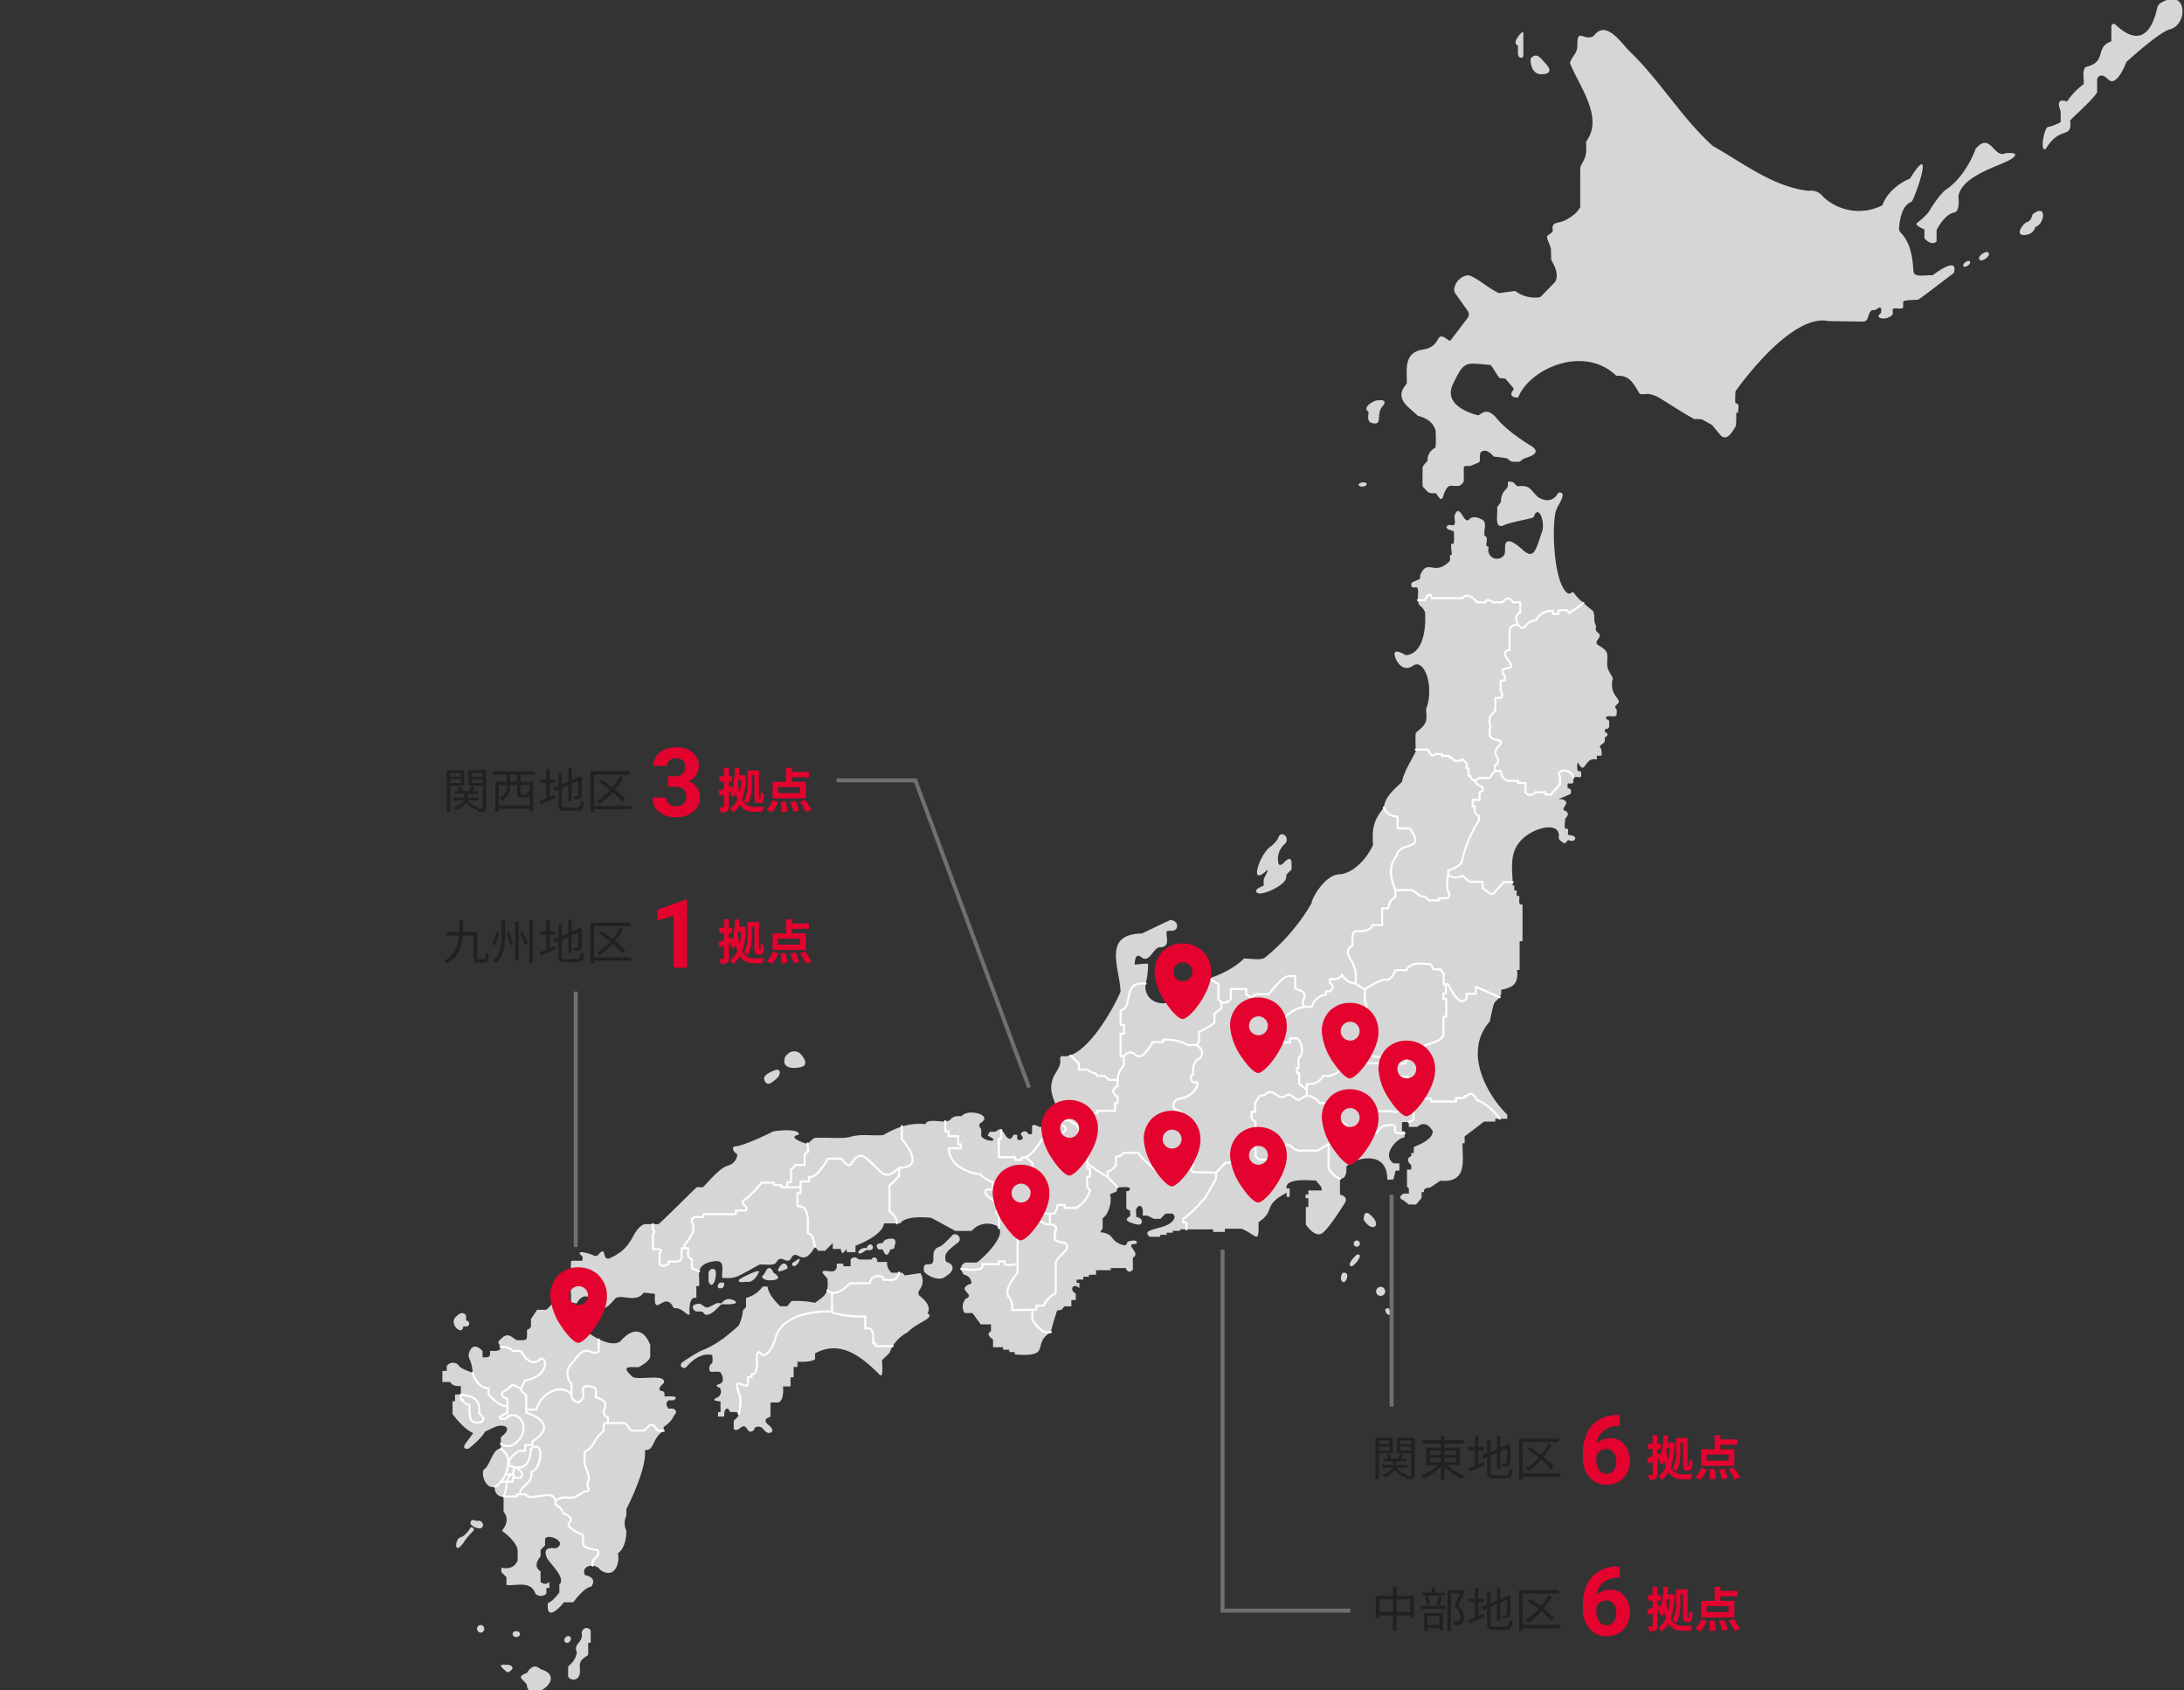 <svg xmlns="http://www.w3.org/2000/svg" xmlns:xlink="http://www.w3.org/1999/xlink" width="548" height="424" viewBox="0 0 548 424">
  <rect x="0" y="0" width="548" height="424" fill="#333333" stroke="none"/>
  <defs>
    <clipPath id="clip-path">
      <rect id="長方形_28676" data-name="長方形 28676" width="548" height="424" transform="translate(-79 56.246)" fill="#fff" stroke="#707070" stroke-width="1"/>
    </clipPath>
    <clipPath id="clip-path-2">
      <rect id="長方形_28673" data-name="長方形 28673" width="436.62" height="424.719" fill="none"/>
    </clipPath>
  </defs>
  <g id="グループ_73425" data-name="グループ 73425" transform="translate(79 -56.246)">
    <g id="マスクグループ_73237" data-name="マスクグループ 73237" clip-path="url(#clip-path)">
      <g id="グループ_73298" data-name="グループ 73298" transform="translate(0 -256)">
        <g id="グループ_73422" data-name="グループ 73422" transform="translate(32 312)">
          <g id="グループ_73418" data-name="グループ 73418">
            <g id="グループ_73417" data-name="グループ 73417" clip-path="url(#clip-path-2)">
              <path id="パス_154755" data-name="パス 154755" d="M512.656,23.5c2.319,5.85,8.583,13.664,4.051,19.68.069,3.4.162,3.365-1.434,6.315-.077.077-.028,10.023-.039,10.143a6.5,6.5,0,0,1-2.123,2.285,10.768,10.768,0,0,1-2.339,1.3c-1.281.394-2.865.323-2.423,2.094.071.892-1.172,1.053-1.479,1.751.17,1,.735,1.942.989,2.934l.092,2.843c.294.655,2.156,3.286,1.019,5.515l-3.658,3.752a.365.365,0,0,1-.194.106,7.923,7.923,0,0,1-6.187-1.556l-4.068.543c-2.53-1.086-4.958-3.49-7.54-4.46-2.033-.075-4.13,2.235-3.614,4.276l3.307,4.679a1.454,1.454,0,0,1-.03,1.719l-4.231,5.566a.375.375,0,0,1-.487.1c-3.851-3-1.283,1.554-6.685,2.312-4.6.8-3.882,4.86-3.854,8.409-.5.916-2.786,2.728,0,5.682l2.681,2.429c.707.336,3.78.775,4.556,3.931-.036.193.2,4.19-.183,4.2a3.393,3.393,0,0,0-1.866,3.189c-.278.428-1.128,1.19-1.247,1.658.064.053-.146,5.045.11,4.937,1.266,1.165,1.121,1.732,3.1,1.544.725.374,1.479,3.109,2.186.064,1.251-2.629,1.263-1.725,3.77-1.868a2.555,2.555,0,0,0,1.18-1.144v-3.452c0-.655,1.4-.29,1.765-.458,3.2-1.351,1.891-.411,2.4-3.29.728-.715,1.783-.83,3.379,1a32.344,32.344,0,0,1,3.4.452c.97,1.093,1.543.779,2.845.833.251.07,1.133-.793,1.361-.833,1.058-.363,4.466-1.2,2-3-1.857-1.1-6.473-4.051-8.96-7.14-2.443-2.884-3.649-.981-4.608-.685-1.352-.323-8.915-2.4-6.293-7.834,2.848-5.906,2.979-5.336,9.292-4.807.542.045,2.032,3.319,2.58,3.352.236.031,1.187-.026,1.337.187l1.927,2.249a.376.376,0,0,1,0,.482c-.427.532-1.2,1.789.953,1.924a.349.349,0,0,0,.328-.181c3.023-7.221,16.553-13.063,24.56-5.272,3.307-.258,4.267,1.877,5.79,4.386.311.459,1.841.092,2.32.157a8.238,8.238,0,0,1,3.216,1.31c2.727,1.668,5.4,3.445,8.2,4.975.19.049,1.893,0,2.015.112.063.085,2.5,1.345,2.556,1.479l2.008,2.417c1.672,1.867,3.181-1.067,3.917-2.307a31.48,31.48,0,0,0,.057-3.242,1.665,1.665,0,0,0,.492-.038c-.092-.626.437-2.1-.367-2.331a.376.376,0,0,1-.358-.375,23.97,23.97,0,0,1,.067-2.67c1.045-1.482,14.061-19.608,23.341-17.6l8.649.12c1.922.009.829-3.051,2.916-2.892.476.038,1.439-1.264,1.645-.269v.778c-.1.566-1.5,1.061,0,1.572a3.235,3.235,0,0,0,2.766-.847c.4-.337-.25-1.586.505-1.635.223-.142,2.369.332,2.245-.376V83.462c-.095-.666,3.423-.478,3.751-.618.234.039,8.765-6.6,8.962-6.68,1.208-4.449-4.727.156-5.4.6-1.085-.271-4.668.763-4.742-1.063-.2-3.414-.667-6.921-3.064-9.547a1.466,1.466,0,0,1-.523-1.457c.191-2.154.769-5.572,3.15-6.41,1.259-1.948,5.853-15.85-.472-5.748-.927.214-5.435,2.51-6.885,6.642a13.041,13.041,0,0,1-14.851-2.14,3.777,3.777,0,0,0-3.65-1.493c-8.848-.956-16.449-6.989-24.019-11.234-7.881-7.1-13.185-16.339-20.85-23.706-2.169-2.141-5.9-8.054-8.982-4.009-1.047.889-2.256.3-3.354.017-1.072.008-.724,2.306-.87,2.992-.072,1.538-1.552,2.544-1.8,3.891" transform="translate(-229.726 -7.434)" fill="#d6d6d6"/>
              <path id="パス_154756" data-name="パス 154756" d="M297.794,236.933c.31,1.971-1.634,1.361-1.753,4.734,0,.219-.954,1.208-.943,1.435.285,1.058-.847,5.286,1.413,4.565,1.616-.834,5.786-1.487,7.377-1.978a.757.757,0,0,0,.563-.736c1.315-2.449,2.851,2.334,1.785,4.549-1.457,4.418-1.927,6.439-4.371,4.512-.674-.532-3.936-3.82-4.672-1.809-.249.811.072,1.971-.306,2.757a2.181,2.181,0,0,1-3.911-1.837c.029-.392-.4-.144-.531-.435-.213-.832.57-2.172-.478-2.484-.347-1.111.57-2.942-.32-3.861-.955-.669-2.369-1.18-3.422-.447-1.361,2.134-2.462-4.3-3.75-.909-.339.893.753,2.867-.922,2.537-.45-.131-1.253.038-1.138.638.324.638,1.317.554,1.825.984a15.948,15.948,0,0,1-.043,2.994c-.124.132-.376-.05-.518.061-.324.253.095,2.208.02,2.663-.026.244-.264.165-.412.2-.129.508.234,1.326-.316,1.677-3.765,3.627-5.317-1.029-7.192,3.351v.7a.26.26,0,0,1-.148.235c-.248.238-2.02.757-2.032,1.112-.213.9.253,1.175,1.052.972,1.4-.184-.231,3.8,1.25,4.724a3.986,3.986,0,0,1,1.1,1.489c.286,3.622-.235,10.474-4.835,10.819-.356-.225-2.5-1.528-2.763-.551-.291,1.067,1.649,5.238,4.559,3.2s5.421,5.344,3.332,10.807c-.064,1.193.4,2.762-.39,3.767-.5,1.006-1.6,1.55-2.249,2.367a42.5,42.5,0,0,0,.048,4.492c-1.236,2.533-2.876,4.894-3.5,7.726-1.872,1.819-4.225,3.623-4.565,6.464-2.641,3.306-2.928,5.249-2.681,9.31-1.365,3.1-4.713,7.083-8.335,7.365-4.137.153-7.354,6.894-7.047,7.2a49.49,49.49,0,0,1-11.847,13.789c-1.289.684-3.807.043-5.214.2-2.451,2.565-8.3,5.666-14.927,6.2-1.513,7.281-10.52,5.954-9.685.034a18.137,18.137,0,0,0,.612-4.889c.115-.323-3.087.162-3.2.124a.149.149,0,0,1-.165-.154c.028-.666.228-2.989,1.681-1.668,1.976,1.507,2.924-2.122,4.421-2.517,2.73.078,1.936-1.982,1.878-3.81-.106-.455,1.45-.29,1.655-.365,1.552-.273,1.362-2.6-.7-2.65-.689.249-6.64,3.182-7.12,3.366-9.991.169-5.567,8.6-5.35,14.6-1.918,4.6-8.989,16.882-14.5,16.165-.634-.165-.745.585-.62,1.1.167,1.744-1.594,3.264-1.982,4.92-1.319,3.948,2.121,6.386.938,9.851a.25.25,0,0,1-.436-.005c-.384-.709-1.259-2.112-1.794-1.34a5.124,5.124,0,0,0-.288,3.058.258.258,0,0,1-.284.293c-.057-.07-1.54-.089-1.579-.19-.262-.16-1.482-.85-1.661-.01v1.647a.26.26,0,0,1-.26.26h-.5a.253.253,0,0,1-.208-.112,1,1,0,0,0-1.8-.069.259.259,0,0,0,.014.335c.291.325.827,1.074-.149,1.3-.91.214-.892-.577-.812-1.033s-.572-.258-.783-.3a.257.257,0,0,0-.24.162c-.188.48-.847,1.75-2.019-.162-1.45-2.338-1.779-.926-2.507-.741h-1.2a.259.259,0,0,0-.222.124l-.361.587a.258.258,0,0,0,.109.371c.484.226,1.441.721,1.217,1.03-.273.426-2.393-.045-3.039-1v-1.76c-.209-.322-1-1.069,0-1.647,2.984-1.92-3.336-3.612-4.948-1.6-3.316-.249-1.907,1.435-4.635,1.329-1.016-.009-4.223-.633-4.34.662-3.938-.418-7.274.777-10.645,2.743-2.85.257-5.722-.411-8.541.526-2.424.442-6.307-.039-8.8.216-.193.09-1.7,1.573-1.921,1.428-.8-.255-4.826-1.6-2.129-2.212a.25.25,0,0,0,.2-.289c-.06-.44-1.091-1.3-6.365-.617-.394.2-7.394,3.718-9.826,3.813-.414.191-.666.991.642,1.882a.257.257,0,0,1,.116.25,3.242,3.242,0,0,1-2.385,2.678c-2.317.648-5.45,4.809-6.287,5.4-.179.078-1.491-.107-1.59.073-.179.075-9.339,9.265-9.578,9.2-.122.017-3.448-.036-3.579.018-3.345,1.7-2.336,5.512-8.048,8.256-2.82,1.648-1.1-2.977-3.183-.909a1.1,1.1,0,0,1-1.637.364c-.337-.117-3.606-1.335-3.236-.288.014.15.772.66.69.845.021.2.1.928-.26.9h-2.39a.26.26,0,0,0-.26.26c.057.2-.23,2.559.26,2.468.252-.013.627-.058.649.26v2.038c-.276.558-1.928,1.026-.994,2.081a21.2,21.2,0,0,1,.085,3.064c-.082.379,1.043.4,1.2.529a.256.256,0,0,0,.3-.125c.358-.669,1.76-2.849,3.929-.783,2.529,2.425,2.556,3.12,5.431-.007,1.122-1.967,5.368,1.162,7.375-1.8l2.842.308c-.421,6.724,2.5-1.271,4.7,3.593,2.373-.18,3.142,1.951,3.984,1.585-.019-.26-.375-4.833,1.7-4.113v-3h.7c.27-2.723-1.28-5.448,3.667-6.224,3.113-.469,1.887,2.285,2.119,4.156,3.539.18,3.279-.03,9.368-3.341.9-.142,3.7.44,4.239-.6,1.3-2.314,2.707,1.158,3.832-1.272,1.545-2.124,2.658,2.908,5.867-2.608l.762,1.023h1.734l1.936-1.936v1.474h1.936l.463,1.156,1.1-1.1v.752h2.2v-1.619s6.706-2.37,7.168-5.607h4.1s.752-2.081,7.746-1.388l6.067,3.293h4.078a5.083,5.083,0,0,1,5.362-1.62c5.586,1.306-3.833,9.707-4.189,9.552h-2.793s-2.123.837-.279,3.072a2.148,2.148,0,0,1,1.843,2.179c-4.351,1.5,1.342,2.7-1.452,3.833a2.95,2.95,0,0,0-.26,3.566h1.969l2.08,2.86H168.1v1.746s-1.665.524.517,2.033v1.94s2.374,0,2.5,0l.034.636,1.555,0c0,.194,0,.389,0,.583l1.353.005.032.6c9.6.7,4.029-2.55,9.005-5.618,0,0,1.14-4.3,1.635-5.436l1.026-.114.76-.912h1.749V441.9h1.1v-1.635c-1.664-.771-.758-2.9.912-1.33v-1.331h-.684v-.836h1.672v-.722h1.406l0-.495h1.786v-1.14h3.688v-.533h3.763s.524,1.7,1.788.437V431.3c2.293-1.326-2.619-3.465.875-3.5,0,0,.68-1.069-1.264-.778-.778.117-1.042.326-1.079.537a.677.677,0,0,1-.737.611c-3.843-.994-2.08-2.868-5.959-3.286l.583-.972v-2.527c1.526-.985,2.413-4.19,1.846-6.026l1.653-.68.194-1.069c.3.136,3.2-.342,3.11.338.1.552-.435.7-.875.634v4.374l.972.583V420.9s-1.944.778.1,1.555,2.818.68,2.818-.292-1.36-1.069-1.36-1.069l-.1-1.846c.85-1.9,2.059-.816,1.652,1.458h1.166l1.67.824h1.628l1.313-1.313h1.663s1.335.644,0,1.979c-1.915,2.119-8.151,1.683-5.663,3.829h2.67v-.486h1.618v-.539h1.537v-.458H215.4l.364-.364h8.081v.633h2.932v-.8h4.2c4.042,1.716,4.3,4.108,4.264-1.666,4.382-2.82.91-4.283,7.063-7.33v1h.733v-2.132h-.8c-.313-2.944,7.088-1.8,7.4-2l1.332,1.666.134.866h-3.361v1h-.7v.933h.7v2.2H247.1v4.4s2.375,3.684,4.32,2.028,5.545-7.562,5.545-7.562.865-1.512-1.3-1.944v-3.961s1.873.216,1.584-2.881c.128-1.486,10.319-5.589,10.3,3.1l1.512-.072.576-2.233h.936v-1.8h-1.44c-3.153-2.117.9-6.381,2.737-6.553v-1.512h-.648v-2.3h1.711v1.209h2.127s2.053-2.145,3.871,1.089c0,0,.378,1.794-3.777,3.541l-.968.425V405h-.614v.779s-1.888.614-.023,2.29v1.11h-1.062v4.284l.467.467v1.273h-1.3s-1.909.918,0,1.715l1.28,1.015h1.836l1.377-1.643v-1.474h.6s-.363-1.106,1.541-1.106l2.569-1.753c7.2.677,5.382-5.755,5.579-9.376h.507v-1.718l4.883-3.731h2.8v-.713h3.017V395.38c-3.867-3.557-11.678-15.017-4.4-23.35.2-.541.839-4.608,1.342-4.918,1-.935,1.737-1.5,1.5-3.015,2.287-.545,4.535-.979,4.008-5.017h.654v-7.2h.727V342.94a.293.293,0,0,0-.293-.293c-.9.286-.376-1.753-.507-2.109h-.667v-1.38h-.6v-1.224H299c.012-3.6-.879-7.363,1.441-10.527,2.711-3.908,10.529-5.967,10.129-1.728-.117.78.568,1.115,1.14,1.529.681.467.849-.805,1.441-.672,1.273.8,2.76-1.086,0-1.267-.731-.077.272-1.819-.684-1.592-.78.291-.212-2.069-.317-2.479.512-.664,1.161-1.129.237-1.943-2.1-.465,1.886-2.221-1.106-3-.829.041-.632-.079-.632-.079.076-.078,3.175-1.191,2.993-1.4-.081-.713.165-1.117-.722-1.244-.268-.024-.086-.888-.138-1.033a.193.193,0,0,1,.193-.193c1.56.089,1.2-.042,1.229-1.388-.063-.378,1.622-.124,1.782-.193.4-.116.113-.854.193-1.212.008-.356-.448-.285-.678-.289-.437.166-.393-2.474-.061-2.079,1.818,3.441,1.524-1.569,4.518-.848.429.007-.139-.954.347-.95l1,.008c.032-.673.1-1.732-.487-2.264.515-.967,1.589-.631,1.28-2.323.6-.247,1.148-.79.2-1.3-.249-.16-.251-.8.1-.831a.679.679,0,0,0,.813-.644c-.093-.371.282-1.7-.436-1.691a.4.4,0,0,1-.354-.4c.082-1.127,2.7.328,2.686-1.077-.06-.256.144-1.124-.195-1.286-.194-.159-.389-.482.195-1,1.847-1.364-1.784-1.772-1.115-6.082.533-.9-1.03-1.7-1.271-3.76-.062-3.119.662-3.317-2.267-5.087-1.347-.885,1.064-1.855.2-2.887-.648-.444-1.1-1.105-.657-1.87-.9-1.184-.17-2.744-.9-3.869-.963-.75-3.837-3.049-4.626-4.352a.543.543,0,0,0-.762-.185.722.722,0,0,1-1.061.027c-3.681-3.006-3.842-18.518-2.66-20.869.147-.739,3.1-4.713.433-4.225-.487,1.055-2.013,2.964-5.093,1.084-2.211-2.1-1.793-2.988-5.2-2.709l-1.012-1.012c-.343-.016-1.323-.462-1.334.194" transform="translate(-30.446 -115.542)" fill="#d6d6d6"/>
              <path id="パス_154757" data-name="パス 154757" d="M177.091,620.914c1.926,4.024-2.188,4.421.252,6.088.678.62,2.539,2.274,1.5,4.031,2.066,1.117-2.524,2.149-5.064,4.788a9.307,9.307,0,0,0-4.482,5.134l-1.824,1.757c-.185.256.508,4.565-.574,3.764-4.814-4.818-9.954-8.836-16.275-5.418v1.447c-.773.721-3.667.739-4.416.62v1.343h-.957v2.584h-.766v2.3H142.6s.356,3.754-1.3,4.029h-1.86v3.582s-2.411.551-.482,2.066.482,2.342-.413,1.86-.964-1.447-2.135-1.447-1.033.758-1.033.758c-2.1,1.916-1.442-2.426-3.788-.206,0,0-.826.551-1.377.069V657.93c.949-.737,2.663-2.431-.9-2.135-.592-1.61-1.651-.861-1.446,1.1h-1.584v-1.1h.62v-2.686s-2.755-.138-.93-.93a1.648,1.648,0,0,0,.723-2.514s-1.722-.413,0-.964c1.381-.442.635-2.124.286-2.773-.156-.491-2.127-.172-2.479-.258-.629-.095-.471-1.713.053-1.956.6-.345.28-1.531.281-2.25-2.482-.573-4.887,1.09-6.4,2.894-.81.965-2.165-.206-1.1-1.07a42.131,42.131,0,0,1,4.626-2.857c4.014-1.554,6.586-3.747,9.49-6.332a10.821,10.821,0,0,0,1.09-3.882l.755-.755v-2.3a7.683,7.683,0,0,0,4.215-2.872h1.215s-.111,1.878,3.2,4.97h1.718l1.043-1.325a22.838,22.838,0,0,1,5.939.442c2.364-1.814,3.441-1.978,3.118-6.034l-1.215-1.428c-.327-1.708,3.954,1.326,3.534-2.367h1.657v.648h1.823v-1.676s.755-1.25,2.076,0h3.138s.613-1.227,1.463,0v.592h2.495a3.018,3.018,0,0,0,1.141,2.709H172.5l.677.677Z" transform="translate(-57.115 -301.319)" fill="#d6d6d6"/>
              <path id="パス_154758" data-name="パス 154758" d="M33.3,640.526s-.47.6-2.551-.537H27.462l-1.376,1.376H23.77l-1.544,2.316v1.946s-.537.806-1.007.739c.021,2.638.354,2.72-2.551,2.617-.98-.4-1.877-1.923-3.423-.805-.907.906-1.611,1.039-.873,2.063.961,1.817-1.777,1.417-2.416,1.427.147,1.633-.27,1.684-1.88,1.611v-1.544s-2.081-2.551-3.222,0a2.333,2.333,0,0,0,0,2.1,9.19,9.19,0,0,1,.745,3.323s-2.73-.865-3.368-1.639a1.848,1.848,0,0,0-3.14,0v1.183H0v2.776H2s.318,1.229,2.639,1v2.139H3.175V664.3H2.543v3.186S5.1,671.159,7.73,672.3l-2.054,2.8s-.9,1.448.948,1.08c0,0,3.423-2.738,4.055-4.239l2.58-1.211c2.4-.871,4.548.275,1.422,2.58v2.93c-1.923-.4-2.773,4.34-4.153,5.106-1.052.867.31,5.261,2.662,4.4a2.091,2.091,0,0,0,2.166,2.538v3.776s1.988,1.9-.43,4.736c0,0,3.626,2.5,3.96,4.835v2.585s-.75,2.626-4.085,1.834v1.125l1.271,1.271v1.938c2.313.359,6.114-1.252,7.274,2.209a2,2,0,0,0,2.751,0v-1.459h.751V709.6a1.451,1.451,0,0,1-2.209,0v-2.668s-2.251-1,0-3.71v-1.625l1.126-1.125v-1.626c.6-1.494,5.921.718,2.751,2.334-.991.027-3.448-.538-2.334,2.334.653,1.431,4.964,5.081,3.168,6.795v1.959s-1.7,2.386-2.87,2.64c-.522,5.046,3.278.846,4.006-.176h2.364s2.814-3.888,4.475-3.869c0,0,1.878-2.286-1.552-2.927-1.152-2.508,2.671-3.163,3.847-1.314,3.659,2.509,4.979-1.793,4.424-4.2,0,0,2.116-1.058,2.116-5.642a4.35,4.35,0,0,1,0-3.751V691.39c-.2.331,5.245-9.916,4.658-14.865,2.514.279,1.688-2.987,4.712-4.784v-.984s2.11-1.337,2.532-2.814c.988-.831.7-2.047-1.266-1.758,0,0-1.266-1.266,0-2.11h1.266c1.79-1.392-1.812-.9-2.321-.984,0-.468.1-1.222-.543-1.3-.644-.1-1.424-.5.332-2.009.9-2.721-7.036-.388-8.01-1.773-2.912-2.742-.435-2.21,1.68-2.236,0,0,2.954-1.477,2.954-2.743v-2.789s-2.18-7.058-7.6-.868C41.826,651,36.469,647.292,35.341,646v-1.758c-2.889-.392.92-4.8-2.039-3.712" transform="translate(0 -312.565)" fill="#d6d6d6"/>
              <path id="パス_154759" data-name="パス 154759" d="M737.747,72.123c-.821,2.4-3.3,7.28-7.11,9.954-1.829,1.016-4.673,5.891-4.673,5.891a19.443,19.443,0,0,1-2.844,2.641c-.87.562,1.828,1.626,1.828,1.626v2.234s1.625,2.032,3.047.813V92.437s1.946-4.063,4.528-4.469c0,0,1.363-.051.957-4.071,1.037-5.73,12.081-7.871,13.813-9.743,0,0,1.829-1.422-2.031-1.016-2.889,1.416-3.8-5.63-7.516-1.016" transform="translate(-353.081 -34.448)" fill="#d6d6d6"/>
              <path id="パス_154760" data-name="パス 154760" d="M802.091,6.826V10.62c-4.2,1.435-1.073,5.069-6.116,6.341-1.431.278-.651,3.464-.838,4.39a17.284,17.284,0,0,0-4.173,4.372s-3.18-1.391-1.59,2.384v2.782a14.335,14.335,0,0,1-2.981,1.192c-1.089-.467-2.422,6.67-.734,5.479,3.592-5.979,6.591-2.183,6.1-7.068.45-.692,7.152-6.512,6.756-7.391V20.158s.6-2.186,2.782,0,4.571-4.372,4.571-4.372S814.213,8.154,816.8,7.6c4.57-1.18,4.379-10.374-2.073-6.762a1.957,1.957,0,0,0-1.108,1.324c-1.487,6.74-4.775,9.687-10.544,4.219a.591.591,0,0,0-.98.447" transform="translate(-383.317 0)" fill="#d6d6d6"/>
              <path id="パス_154761" data-name="パス 154761" d="M776.829,104.761s-.274,1.646-1.372,1.921-3.488,3.95,0,3.156a2.533,2.533,0,0,0,2.058-1.921c2.351-.622,3.077-6.168-.686-3.156" transform="translate(-377.835 -50.729)" fill="#d6d6d6"/>
              <path id="パス_154762" data-name="パス 154762" d="M756.034,124.238c.615.785-1.764,2.507-2.317,1.678-.615-.784,1.763-2.507,2.317-1.678" transform="translate(-368.059 -60.569)" fill="#d6d6d6"/>
              <path id="パス_154763" data-name="パス 154763" d="M747.566,128.55c.433.553-1.242,1.765-1.632,1.181-.433-.553,1.242-1.765,1.632-1.181" transform="translate(-364.273 -62.707)" fill="#d6d6d6"/>
              <path id="パス_154764" data-name="パス 154764" d="M451.4,237.4c.107.694-1.947.931-2,.231-.107-.694,1.947-.931,2-.231" transform="translate(-219.482 -115.74)" fill="#d6d6d6"/>
              <path id="パス_154765" data-name="パス 154765" d="M536.425,28.574c.761.969,4.1,3.658,0,3.86-2.953-.064-2.742-3.86-2.742-3.86s1.054-1.9,2.742,0" transform="translate(-260.644 -13.543)" fill="#d6d6d6"/>
              <path id="パス_154766" data-name="パス 154766" d="M528.293,16.469v5.646c.044.7-1.176.874-1.351-.334V19.587s-1.351-.281,0-2.172,1.351-.945,1.351-.945" transform="translate(-257.06 -7.928)" fill="#d6d6d6"/>
              <path id="パス_154767" data-name="パス 154767" d="M456,196.755s2.627-.525,1.418,1.261c-1.934,1.831-.15,4.765-2.285,4.509-1.906-.147-1.471-1.528-1.392-2.889-1.909-1.239,1.8-3.1,2.259-2.881" transform="translate(-221.338 -96.058)" fill="#d6d6d6"/>
              <path id="パス_154768" data-name="パス 154768" d="M404.625,410.415s-.119.789-2.086,2.337c-2.392,1.7-5.317,9.761-1.13,6.181,1.226-1.371.118.791-.295,1.566-.24.365-.108,1.5-.14,1.91,0,0-3.129,1.13-1.391,1.912,1.226.525,7.372-2.146,7.04-4.229-.069-.569,1.045-1.342,1.347-1.725-.079-.918.511-4.086-1.782-1.869-1.478,1.651-1.565,0-1.565,0a4.885,4.885,0,0,1,1.651-4.52c1.516-1.557-.9-3.669-1.651-1.565" transform="translate(-194.896 -200.011)" fill="#d6d6d6"/>
              <path id="パス_154769" data-name="パス 154769" d="M6.455,644.894c-2.678,1.872,1.321,5.4,1.474,2.777H8.8c.727-.1,1.06-1.246-.153-1.548-.033-.213.09-1.207-.1-1.36-.26-.3-1.011-.92-2.088.13" transform="translate(-2.703 -314.674)" fill="#d6d6d6"/>
              <path id="パス_154770" data-name="パス 154770" d="M65.044,799.831c.566,2.653-2.2,2.686-1.183,5.007a5.154,5.154,0,0,1-1.8,3.152.852.852,0,0,0-.4.716v2.014c.089,1.016,2.462,1.7,2.942-.59.217-1.825-.8-2.876,1.793-4.434a.509.509,0,0,0,.307-.477v-2.8h.625v-2.941c-.012-.65-1.683-1.453-2.278.35" transform="translate(-30.112 -390.091)" fill="#d6d6d6"/>
              <path id="パス_154771" data-name="パス 154771" d="M43.418,818.238c6.976,1.952-2.071,8.582-3.355,4.46.286-1.529-3.58-2.279,0-3.52,0,0,1.409-2.818,3.355-.939" transform="translate(-18.82 -399.304)" fill="#d6d6d6"/>
              <path id="パス_154772" data-name="パス 154772" d="M29.96,816.746c.935-.2,2.6.609,1,1.581a.622.622,0,0,1-1,0c-.567-.567-2.474-1.856,0-1.581" transform="translate(-14.028 -398.872)" fill="#d6d6d6"/>
              <path id="パス_154773" data-name="パス 154773" d="M61.192,803.968c-.792.956-1.94-.016-1.128-.955.791-.956,1.94.016,1.128.955" transform="translate(-29.199 -391.992)" fill="#d6d6d6"/>
              <path id="パス_154774" data-name="パス 154774" d="M35.353,801.719c-1.242.013-1.242-1.491,0-1.478,1.241-.013,1.241,1.491,0,1.478" transform="translate(-16.811 -390.83)" fill="#d6d6d6"/>
              <path id="パス_154775" data-name="パス 154775" d="M17.885,799.16a.957.957,0,0,1,0-1.912.957.957,0,0,1,0,1.912" transform="translate(-8.28 -389.368)" fill="#d6d6d6"/>
              <path id="パス_154776" data-name="パス 154776" d="M10.341,749.446s-1.108,2.008-2.507,2.392-1.692,4.738.722,1.421a16.318,16.318,0,0,1,2.324-2.843c.857-.631-.26-1.417-.539-.97" transform="translate(-3.302 -365.958)" fill="#d6d6d6"/>
              <path id="パス_154777" data-name="パス 154777" d="M167.749,518.036c-.437,2.51,3.089,2.255,4.614,1.678,1.567-.784-.435-2.96-.435-2.96a2.234,2.234,0,0,0-3.486,0,1.6,1.6,0,0,0-.693,1.283" transform="translate(-81.909 -251.962)" fill="#d6d6d6"/>
              <path id="パス_154778" data-name="パス 154778" d="M160.823,524.981s-3.343,1.035-3.025,2.388c.668,2.365,2.437.412,3.4-.437.5-.5,1.039-2.066-.374-1.951" transform="translate(-77.057 -256.393)" fill="#d6d6d6"/>
              <path id="パス_154779" data-name="パス 154779" d="M451.856,596.919s-.148-3.107,1.924-1.036,1.035,3.107,0,2.811-1.924-1.775-1.924-1.775" transform="translate(-220.681 -290.676)" fill="#d6d6d6"/>
              <path id="パス_154780" data-name="パス 154780" d="M448.495,609.486a.777.777,0,1,1-.777-.777.777.777,0,0,1,.777.777" transform="translate(-218.282 -297.288)" fill="#d6d6d6"/>
              <path id="パス_154781" data-name="パス 154781" d="M446.777,615.6s-2.256,1.924-1.664,2.811,3.92-3.4,1.664-2.811" transform="translate(-217.34 -300.624)" fill="#d6d6d6"/>
              <path id="パス_154782" data-name="パス 154782" d="M441.063,624.551s-.891,1.48,0,2.219,2.216-2.811,0-2.219" transform="translate(-215.218 -304.992)" fill="#d6d6d6"/>
              <path id="パス_154783" data-name="パス 154783" d="M462.363,642.3s.206,1.286,1.079,1.28-.089-2.7-1.079-1.28" transform="translate(-225.814 -313.492)" fill="#d6d6d6"/>
              <path id="パス_154784" data-name="パス 154784" d="M460.227,632.581a1.136,1.136,0,1,1-1.136-1.136,1.136,1.136,0,0,1,1.136,1.136" transform="translate(-223.661 -308.392)" fill="#d6d6d6"/>
              <path id="パス_154785" data-name="パス 154785" d="M243.354,605.792s-2.312,2.618-3.265,2.976c-1.684.549-1.626,1.826-1.564,3.146-.121,2.7-2.8-.3-2.381,3.047.832,1.183,4.066,2.8,5.645,1.1,1.147-.485,2.679-2.5.225-3.372-.634-.2-.512-1.028-.515-1.539.047-1.364,3.211-3.276,3.487-3.728a1.209,1.209,0,0,0-1.632-1.632" transform="translate(-115.309 -295.802)" fill="#d6d6d6"/>
              <path id="パス_154786" data-name="パス 154786" d="M14.838,745.839a.715.715,0,0,0-.861,1.125,3.074,3.074,0,0,0,2.262.885.88.88,0,0,0,.443-1.468c-.7-.835-1.027-.128-1.844-.541" transform="translate(-6.719 -364.22)" fill="#d6d6d6"/>
              <path id="パス_154787" data-name="パス 154787" d="M215.087,608.106s3.682-1.457,2.332,1.688c0,0,.379.606-1.018.688,0,0-.741,3.031-1.888,0h-1.065s-1.474-1.557.983-1.557Z" transform="translate(-104.032 -296.829)" fill="#d6d6d6"/>
              <path id="パス_154788" data-name="パス 154788" d="M204.046,612.389a2.022,2.022,0,0,1,2.048-.826c1.023-2.566,3.032,1.048-.042.445-.409.331-2.2,1.643-2.006.381" transform="translate(-99.647 -298.227)" fill="#d6d6d6"/>
              <path id="パス_154789" data-name="パス 154789" d="M123.768,640.542c-.712-.1-1.652-1.382-.247-1.8,1.648-.56,1.865.819,2.905.785.8-.029,2.251-1.33,3.081-1.09a.619.619,0,0,0,.706-.173,2.107,2.107,0,0,1,2.549-.648c1.942.777.388,1.126-1.243,1.126-.384.056-1.554-.164-1.815.215-.607.7-3.081,3.4-4.155,2.047-.178-.682-1.3-.4-1.782-.457" transform="translate(-59.972 -311.313)" fill="#d6d6d6"/>
              <path id="パス_154790" data-name="パス 154790" d="M130.521,624.019v1.794c1.194,2.87,2.524-2.513,1.484-3.083,0,0-1.484-.505-1.484,1.289" transform="translate(-63.745 -304.103)" fill="#d6d6d6"/>
              <path id="パス_154791" data-name="パス 154791" d="M136.15,629.305a.972.972,0,0,0-1.114.934c-.084.881,1.421.408,1.375.247.135-.089.645-1.246-.261-1.181" transform="translate(-65.949 -307.342)" fill="#d6d6d6"/>
              <path id="パス_154792" data-name="パス 154792" d="M150.446,623.889c-.46,1.056-1.348,2.43-2.621,2.539-.534-.195-2.987.521-2.362-.576.406-.411,5.147-2.832,4.984-1.963" transform="translate(-70.993 -304.61)" fill="#d6d6d6"/>
              <path id="パス_154793" data-name="パス 154793" d="M157.872,622.694s-.594,1.26-.99,1.459.2,1.438,2.772,1.066,0-1.848,0-1.848-.792-2.134-1.782-.676" transform="translate(-76.565 -303.869)" fill="#d6d6d6"/>
              <path id="パス_154794" data-name="パス 154794" d="M172.881,617.891a6.614,6.614,0,0,1-1.174.78c-.283.071-.245,1.144.587.785s1.761-2.346.587-1.566" transform="translate(-83.783 -301.684)" fill="#d6d6d6"/>
              <path id="パス_154795" data-name="パス 154795" d="M166.99,621.238c.182-.5-.654-2.146-1.891-.539-1.022,1.53,0,1.248,0,1.247a6.006,6.006,0,0,0,1.891-.708" transform="translate(-80.411 -302.808)" fill="#d6d6d6"/>
            </g>
          </g>
          <g id="グループ_73420" data-name="グループ 73420">
            <g id="グループ_73419" data-name="グループ 73419" clip-path="url(#clip-path-2)">
              <path id="パス_154796" data-name="パス 154796" d="M504.442,300.449h-.034c-.388-.016-.785-.312-1.285-.959a2.8,2.8,0,0,1-.4-2.385,1.845,1.845,0,0,1,.909-.958v-2.122h-1.63a.255.255,0,0,1-.239-.166c-.192-.513-.434-.794-.719-.834-.517-.071-1.177.623-1.384.9a.256.256,0,0,1-.2.1h-2.452a.256.256,0,0,1-.174-.069c-.422-.393-.788-.569-1.055-.505a.694.694,0,0,0-.416.406.258.258,0,0,1-.24.168h-2.074a.257.257,0,0,1-.2-.094c-.871-1.072-1.7-1.615-2.363-1.579a1.2,1.2,0,0,0-.9.516.259.259,0,0,1-.217.12h-7.638a.256.256,0,0,1-.247-.191c-.124-.476-.271-.655-.359-.663-.228-.024-.686.607-.953,1.182a.257.257,0,0,1-.232.148h-1.723a.256.256,0,0,1,0-.512h1.563c.231-.46.777-1.388,1.391-1.328.443.039.655.533.755.852h7.315a1.712,1.712,0,0,1,1.2-.634c.83-.053,1.753.508,2.722,1.671h1.794a1.128,1.128,0,0,1,.692-.559,1.664,1.664,0,0,1,1.452.559h2.229c.252-.3,1-1.112,1.784-.995a1.442,1.442,0,0,1,1.058.995h1.713a.256.256,0,0,1,.256.256v2.546a.256.256,0,0,1-.178.244,1.372,1.372,0,0,0-.77.74,2.311,2.311,0,0,0,.35,1.91c.362.462.665.718.879.728s.428-.233.706-.538a3.394,3.394,0,0,1,2.525-1.356,4.557,4.557,0,0,1,4.466-2.359.256.256,0,0,1,.225.254v.5h.9v-.682a.255.255,0,0,1,.256-.256h2.129a.254.254,0,0,1,.207.105l.393.539a36.449,36.449,0,0,0,3.328-2.418.255.255,0,1,1,.344.378,39.544,39.544,0,0,1-3.6,2.6.257.257,0,0,1-.346-.064l-.459-.631h-1.743v.682a.256.256,0,0,1-.256.256h-1.415a.256.256,0,0,1-.256-.256v-.52c-1.863-.107-3.568,1.349-3.737,2.174a.256.256,0,0,1-.251.2.111.111,0,0,0-.037,0,2.894,2.894,0,0,0-2.3,1.193c-.345.377-.644.7-1.071.7" transform="translate(-233.432 -142.425)" fill="#fff"/>
              <path id="パス_154797" data-name="パス 154797" d="M528.736,349.363h-1.327a.256.256,0,0,1-.256-.256v-.369l-2.269.054-.368.473a.256.256,0,0,1-.2.1h-1.452a.258.258,0,0,1-.181-.075l-.505-.505a.256.256,0,0,1-.075-.181v-2.144h-1.618a.256.256,0,0,1-.256-.256v-.3c-2.382.108-3.854.084-4.31-2.475h-1.266a.256.256,0,0,1-.256-.256v-1.263a.256.256,0,0,1,.075-.181l.746-.746V340.1c-1.32-1.777-.3-2.8.454-3.551a.707.707,0,0,0,.26-.5.436.436,0,0,0-.17-.268c-2.154-.218-2.63-1.3-2.649-1.35a.259.259,0,0,1-.019-.1v-1.706a.257.257,0,0,1,.075-.181.545.545,0,0,0-.007-.783.263.263,0,0,1-.068-.173v-1.76a.258.258,0,0,1,.058-.162l1.384-1.689v-3.024a.256.256,0,0,1,.256-.256h1.233a.858.858,0,0,0,.238-.579,1.008,1.008,0,0,0-.3-.631.26.26,0,0,1-.083-.188v-2.726a.256.256,0,0,1,.256-.256h.791V319.4c-.541-.611-.735-1.077-.611-1.462.17-.528.852-.673,1.511-.812.171-.036.342-.072.5-.115.115-.039.19-.093.21-.155.075-.235-.332-.8-.659-1.253-.544-.753-1.106-1.532-.848-2.213a1.485,1.485,0,0,1,1.1-.808c-.02-.752-.078-3.34.006-4.686.09-1.431,1.586-1.736,2.359-1.7a.255.255,0,0,1,.243.268.259.259,0,0,1-.267.244c-.069,0-1.745-.062-1.825,1.223-.095,1.528,0,4.811,0,4.844a.256.256,0,0,1-.2.257c-.535.121-.851.3-.941.541-.161.425.341,1.12.783,1.733.476.659.886,1.228.732,1.709a.786.786,0,0,1-.548.488c-.179.049-.359.087-.54.126-.469.1-1.051.223-1.131.469-.036.114-.011.4.569,1.035a.256.256,0,0,1,.067.172v1.168a.256.256,0,0,1-.256.256h-.791v2.368a1.478,1.478,0,0,1,.381.9,1.4,1.4,0,0,1-.454,1.033.259.259,0,0,1-.183.076h-1.09v2.86a.257.257,0,0,1-.058.162l-1.384,1.689v1.577a1.029,1.029,0,0,1,0,1.329v1.543c.1.164.615.857,2.271,1.008a.255.255,0,0,1,.106.034.97.97,0,0,1,.457.669,1.128,1.128,0,0,1-.405.933c-.763.763-1.483,1.483-.357,2.947a.258.258,0,0,1,.053.156v1.074a.255.255,0,0,1-.075.181l-.746.746v.9h1.228a.256.256,0,0,1,.253.218c.342,2.308,1.255,2.375,4.084,2.245a.261.261,0,0,1,.189.071.258.258,0,0,1,.079.185v.313h1.618a.255.255,0,0,1,.256.256V348.5l.356.356h1.222l.365-.47a.256.256,0,0,1,.2-.1l2.653-.063a.263.263,0,0,1,.185.073.256.256,0,0,1,.077.183v.376h.955l2.134-2.43v-1.778a1.028,1.028,0,0,1-.135-1.2,1.932,1.932,0,0,1,2.012-.54,2.372,2.372,0,0,1,1.978,1.969.256.256,0,0,1-.213.292.259.259,0,0,1-.292-.213,1.919,1.919,0,0,0-1.576-1.547,1.527,1.527,0,0,0-1.476.311c-.136.216.013.494.161.689a.257.257,0,0,1,.052.155v1.958a.256.256,0,0,1-.063.169l-2.274,2.59a.256.256,0,0,1-.192.087" transform="translate(-250.589 -149.54)" fill="#fff"/>
              <path id="パス_154798" data-name="パス 154798" d="M491.871,375.765a.978.978,0,0,1-.291-.044,1.627,1.627,0,0,1-.911-1.125h-.309a.255.255,0,0,1-.256-.256v-1.617h-.175a.256.256,0,0,1-.256-.256v-1.088l-.792-.833a2.567,2.567,0,0,1-2.213.179,1.216,1.216,0,0,1-.55-.635h-.466a.255.255,0,0,1-.256-.256v-.2h-1.643a.256.256,0,0,1-.256-.256v-.225h-1.209a1.044,1.044,0,0,1-.951.321c-.684-.144-1.135-1.044-1.3-1.436h-2.88a.256.256,0,0,1,0-.512h3.053a.256.256,0,0,1,.24.168c.109.3.527,1.18.994,1.278.066.014.261.054.556-.254a.256.256,0,0,1,.185-.079h1.57a.256.256,0,0,1,.256.256v.225h1.643a.256.256,0,0,1,.256.256v.2h.4a.256.256,0,0,1,.254.222.713.713,0,0,0,.359.481c.276.148.833.22,1.913-.275a.257.257,0,0,1,.292.056l.987,1.038a.255.255,0,0,1,.071.177v.934h.175a.256.256,0,0,1,.256.256v1.617h.25a.257.257,0,0,1,.251.207c.044.223.24.826.614.941.351.108.8-.235,1.107-.543a.254.254,0,0,1,.179-.074h2.525l1.227-1.642a.256.256,0,1,1,.41.306l-1.3,1.745a.256.256,0,0,1-.2.1h-2.551a1.93,1.93,0,0,1-1.25.637" transform="translate(-232.914 -179.497)" fill="#fff"/>
              <path id="パス_154799" data-name="パス 154799" d="M503.939,411.641h-.018a1.442,1.442,0,0,1-1-.543l-1.384-1a.255.255,0,0,1-.106-.207v-1.323h-3.021a.258.258,0,0,1-.165-.06l-1.67-1.414a3.444,3.444,0,0,1-3.664-.347.254.254,0,0,1-.1-.2v-1.114a.256.256,0,0,1,.218-.253,6.329,6.329,0,0,0,3.146-1.753,32.106,32.106,0,0,1,4.342-10.585v-.869a2.242,2.242,0,0,1-1.072-2.369h-.256a.256.256,0,0,1-.256-.256v-1.593a.256.256,0,0,1,.256-.256h1.478v-1.623a.257.257,0,0,1,.137-.227l.622-.325v-.594a3.875,3.875,0,0,1-2.023-1.716.256.256,0,1,1,.439-.261c.242.407,1.047,1.469,1.848,1.5a.255.255,0,0,1,.248.255v.975a.256.256,0,0,1-.137.227l-.622.325v1.724a.256.256,0,0,1-.256.256h-1.478v1.081h.306a.256.256,0,0,1,.249.317c-.017.067-.39,1.65.87,2.162a.255.255,0,0,1,.159.237v1.114a.258.258,0,0,1-.048.15,31.142,31.142,0,0,0-4.322,10.537.253.253,0,0,1-.062.118,6.971,6.971,0,0,1-3.274,1.921v.771a2.805,2.805,0,0,0,3.135.146.255.255,0,0,1,.3.02l1.739,1.471h3.182a.256.256,0,0,1,.256.256v1.447l1.307.945a.266.266,0,0,1,.055.054.968.968,0,0,0,.63.372h.007a.828.828,0,0,0,.609-.379c.853-1.065,2.25-2.51,2.264-2.525a.257.257,0,0,1,.184-.078h2.233a.256.256,0,0,1,0,.512H507.1c-.3.314-1.432,1.506-2.158,2.411a1.3,1.3,0,0,1-1.007.57" transform="translate(-240.685 -186.871)" fill="#fff"/>
              <path id="パス_154800" data-name="パス 154800" d="M475.311,419.712h-2.573a.258.258,0,0,1-.181-.075l-.89-.89h-.859a.256.256,0,0,1-.149-.048l-2.185-1.561h-4.1a.255.255,0,0,1-.236-.157c-1.582-3.78-1.52-6.38.212-8.68.409-1.8,1.9-2.286,3.1-2.676.781-.254,1.456-.473,1.623-.974.187-.558-.2-1.525-1.188-2.955H464.91a.256.256,0,0,1-.256-.256V398.68a3.85,3.85,0,0,1-3.444-2.427.256.256,0,0,1,.489-.152,3.322,3.322,0,0,0,3.221,2.082.255.255,0,0,1,.246.255v2.747h2.854a.257.257,0,0,1,.21.109c1.173,1.677,1.582,2.763,1.329,3.52s-1.076,1.013-1.951,1.3c-1.2.39-2.44.793-2.769,2.352a.262.262,0,0,1-.047.1c-1.617,2.116-1.693,4.532-.247,8.06h4.012a.255.255,0,0,1,.149.048l2.185,1.561h.883a.256.256,0,0,1,.181.075l.89.89h2.212v-.24a.255.255,0,0,1,.222-.253,4.933,4.933,0,0,1,.8,0c.579.027,1.3.059,1.517-.245.126-.181.091-.524-.1-.995-.8-1.288-.144-4.349-.116-4.479a.259.259,0,0,1,.3-.195.256.256,0,0,1,.195.3c-.007.03-.645,2.987.069,4.136.292.7.308,1.181.069,1.521-.374.534-1.216.5-1.959.462-.175-.008-.346-.014-.49-.014v.256a.256.256,0,0,1-.256.256" transform="translate(-225.245 -193.365)" fill="#fff"/>
              <path id="パス_154801" data-name="パス 154801" d="M472.576,464.784l-.062,0c-1.619-.08-3.254-3.41-3.643-4.255h-.984a.256.256,0,0,1-.256-.256v-2.507l-.7-.966H465.4a.255.255,0,0,1-.218-.122l-.747-1.215a11.071,11.071,0,0,1-1.167-.043c-1.617-.109-3.831-.259-4.465,1.422a.256.256,0,0,1-.239.165h-2.606c-.248.624-1.179,2.688-2.527,2.376-1.012-.239-4.086,1.687-5.184,2.448a.255.255,0,0,1-.285,0l-2.383-1.554a.256.256,0,0,1-.11-.267,7.524,7.524,0,0,0-1.1-5.718c-.762-1.389-1.423-2.592.456-3.981-.225-1.785-.071-2.918.459-3.367a.8.8,0,0,1,.675-.188c2.17.055,3.1-.391,3.48-.772a.775.775,0,0,0,.271-.516.263.263,0,0,1,.073-.187.259.259,0,0,1,.183-.079h2.23v-3.992a.256.256,0,0,1,.256-.256h1.333a3.376,3.376,0,0,1,1.74-2.714v-1.6a.256.256,0,0,1,.512,0v1.769a.256.256,0,0,1-.186.246c-.052.016-1.308.416-1.591,2.583a.256.256,0,0,1-.254.223h-1.3v3.992a.256.256,0,0,1-.256.256h-2.266a1.409,1.409,0,0,1-.358.6c-.653.678-1.97,1-3.909.95a.243.243,0,0,1-.069-.012.3.3,0,0,0-.247.089c-.178.161-.559.78-.253,3.051a.254.254,0,0,1-.106.244c-1.659,1.164-1.221,1.961-.427,3.408a8.082,8.082,0,0,1,1.187,5.9l2.094,1.365c.812-.551,4.136-2.73,5.448-2.428.922.207,1.751-1.529,1.994-2.218a.256.256,0,0,1,.241-.171h2.612c.84-1.861,3.282-1.7,4.909-1.587a8.729,8.729,0,0,0,1.245.034.26.26,0,0,1,.242.121l.754,1.225h1.515a.254.254,0,0,1,.207.105l.828,1.139a.253.253,0,0,1,.049.15v2.334h.893a.255.255,0,0,1,.234.152c.5,1.121,2.054,4.044,3.27,4.1.328.015.622-.2.892-.651v-.967a.256.256,0,0,1,.256-.256h2.023v-1.5a.255.255,0,0,1,.116-.214.251.251,0,0,1,.243-.02l5.991,2.644a.256.256,0,0,1-.207.468l-5.632-2.485v1.368a.256.256,0,0,1-.256.256h-2.023v.78a.254.254,0,0,1-.034.126,1.576,1.576,0,0,1-1.333.969" transform="translate(-216.652 -213.129)" fill="#fff"/>
              <path id="パス_154802" data-name="パス 154802" d="M401.589,486.4h-1.867a.255.255,0,0,1-.2-.094,1.964,1.964,0,0,1-.179-2.244c.178-.45.28-.74.144-1.031-.2-.422-.9-.828-2.147-1.242a.255.255,0,0,1-.175-.243v-2.9l-.309.007c-1.883.042-2.222.05-5.92,4.49a.257.257,0,0,1-.2.092h-3.178a1.683,1.683,0,0,1-1.1.633,1.862,1.862,0,0,1-1.511-.713.259.259,0,0,1-.071-.177v-1.037h-3.367V484.2a.256.256,0,0,1-.052.155,2.625,2.625,0,0,1-1.821,1.027h-.018a2.112,2.112,0,0,1-1.66-1.032.254.254,0,0,1-.049-.15v-3.589l-2.211-1.287a.256.256,0,0,1,.257-.442l2.338,1.361a.255.255,0,0,1,.127.22v3.651a1.59,1.59,0,0,0,1.2.755h.012A2.036,2.036,0,0,0,381,484.11v-2.422a.256.256,0,0,1,.256-.256h3.879a.256.256,0,0,1,.256.256v1.189a1.337,1.337,0,0,0,1.019.484,1.244,1.244,0,0,0,.81-.52.257.257,0,0,1,.214-.116h3.185c3.67-4.4,4.134-4.535,6.224-4.582.175,0,.363-.008.567-.016a.27.27,0,0,1,.187.072.255.255,0,0,1,.078.184v2.978c1.313.453,2.018.9,2.274,1.452a1.732,1.732,0,0,1-.132,1.436,1.49,1.49,0,0,0,.027,1.638H401.4a4.614,4.614,0,0,1,3.457-3.044v-.58a.256.256,0,0,1,.256-.256h.9c.417-.437.609-.815.54-1.072-.079-.3-.493-.411-.5-.412a.257.257,0,0,1-.191-.248v-1.125a.257.257,0,0,1,.285-.254c2.548.3,2.727-.851,2.734-.9a.257.257,0,0,1,.486-.079,3.807,3.807,0,0,0,3.142,2.1.256.256,0,0,1,.244.267.264.264,0,0,1-.266.245,4.389,4.389,0,0,1-3.329-1.929,1.615,1.615,0,0,1-.3.317,3.463,3.463,0,0,1-2.482.514v.665a1.137,1.137,0,0,1,.67.7c.128.47-.122,1.023-.745,1.645a.257.257,0,0,1-.181.075h-.75v.535a.256.256,0,0,1-.223.254,4.069,4.069,0,0,0-3.306,2.9.255.255,0,0,1-.247.191" transform="translate(-183.428 -233.338)" fill="#fff"/>
              <path id="パス_154803" data-name="パス 154803" d="M459.447,503.569h-1.271a.256.256,0,0,1-.255-.237c-.007-.078-.205-1.966-3.233-2.03a2.718,2.718,0,0,1-2.616-1.828,2.508,2.508,0,0,1,.406-2.654c.91-.814,1.534-3.006.969-4.031H452.2a.256.256,0,0,1-.256-.256v-.408h-1.071a.256.256,0,0,1-.256-.256v-1.934a.256.256,0,0,1,.256-.256h.509a2.436,2.436,0,0,0-.052-2.447.253.253,0,0,1-.049-.149l-.012-2.911a.256.256,0,0,1,.255-.257h0a.256.256,0,0,1,.256.255L451.8,487a3.022,3.022,0,0,1-.036,3.066.255.255,0,0,1-.219.124h-.407v1.423H452.2a.256.256,0,0,1,.256.256v.408h1.127a.256.256,0,0,1,.209.109c.842,1.2.14,3.815-.979,4.816a2.022,2.022,0,0,0-.267,2.094,2.233,2.233,0,0,0,2.148,1.494c2.847.061,3.53,1.655,3.687,2.267h.806V502.7a.256.256,0,0,1,.256-.256h2.033c1.216-3.219,3.918-4.125,6.1-4.856,1.53-.514,2.855-.958,3.425-2.026v-4.608a.256.256,0,0,1,.256-.256h.458v-3.959h-.458a.256.256,0,0,1-.256-.256V485.12a.256.256,0,0,1,.256-.256h.356v-2.04a.256.256,0,0,1,.512,0v2.3a.255.255,0,0,1-.256.256h-.356v.856h.458a.256.256,0,0,1,.256.256v4.47a.256.256,0,0,1-.256.256h-.458v4.414a.259.259,0,0,1-.027.115c-.648,1.3-2.154,1.8-3.747,2.336-2.221.745-4.739,1.59-5.84,4.711a.256.256,0,0,1-.242.171H459.7v.352a.256.256,0,0,1-.256.256" transform="translate(-220.079 -235.682)" fill="#fff"/>
              <path id="パス_154804" data-name="パス 154804" d="M472.109,534.029a.255.255,0,0,1-.205-.1c-2.826-3.808-5.552-4.6-5.579-4.6a.257.257,0,0,1-.156-.122c-.7-1.264-1.175-1.43-1.424-1.44-.334.008-.538.4-.54.4a.257.257,0,0,1-.229.142h-.486v.259a.255.255,0,0,1-.256.256h-1.8v.628a.256.256,0,0,1-.256.256h-6.258a.256.256,0,0,1-.256-.256v-.48h-2.321a.257.257,0,0,1-.235-.155l-1.7-3.968h-1.377a.256.256,0,0,1-.256-.256v-1.119a5.519,5.519,0,0,1-1.646-.1,27.357,27.357,0,0,0,3.03,4.791,2.938,2.938,0,0,1,.591,2.444.256.256,0,0,1-.2.226,4.762,4.762,0,0,1-1.056,0c-.718-.043-1.7-.1-2.053.241a.509.509,0,0,0-.14.41.254.254,0,0,1-.05.16,1.741,1.741,0,0,1-2.154.5H439.8a.256.256,0,0,1-.181-.075,4.346,4.346,0,0,0-2.437-.837.257.257,0,0,1-.246-.256v-.331h-1.065a.255.255,0,0,1-.256-.256v-.4h-2.922a.257.257,0,0,1-.157-.054c-1.556-1.205-2.537-1.37-2.9-1.147-.3.183-.278.66-.209,1.028a.254.254,0,0,1-.054.211.257.257,0,0,1-.2.093h-2.347a.256.256,0,0,1-.237-.159c-.529-1.293-2.92-1.8-2.944-1.8a.257.257,0,0,1-.2-.251v-2.868a.256.256,0,0,1,.092-.2.262.262,0,0,1,.21-.055,3.747,3.747,0,0,0,3.9-1.956.257.257,0,0,1,.261-.132,4.054,4.054,0,0,0,4.18-1.652V518.8a.256.256,0,0,1,.034-.127,1.44,1.44,0,0,1,1.141-.864,1.708,1.708,0,0,1,1.3.735h1.914a.256.256,0,0,1,.256.256v.254h.871a.256.256,0,0,1,.256.256v.291h3.916a.256.256,0,0,1,.256.256v.41H444.9a.256.256,0,0,1,.256.248,2.66,2.66,0,0,0,.863,1.754,2.564,2.564,0,0,0,.669.416.262.262,0,0,1,.057.025,4.654,4.654,0,0,0,2.255.223.256.256,0,0,1,.284.255v1.143h1.29a.256.256,0,0,1,.235.155l1.7,3.968h2.408a.255.255,0,0,1,.256.256v.48h5.746v-.628a.256.256,0,0,1,.256-.256h1.8v-.259a.256.256,0,0,1,.256-.256h.6a1.166,1.166,0,0,1,.9-.543h.022c.6,0,1.191.528,1.809,1.613.55.182,3.091,1.177,5.748,4.76a.256.256,0,0,1-.205.408M439.9,531.623h5.244a.255.255,0,0,1,.113.027,1.286,1.286,0,0,0,1.522-.25.987.987,0,0,1,.295-.7c.514-.5,1.537-.44,2.441-.386.276.016.539.031.739.026a2.266,2.266,0,0,0-.468-1.832,30.121,30.121,0,0,1-3.356-5.378,3.06,3.06,0,0,1-.755-.483,3.13,3.13,0,0,1-1.006-1.87h-2.895a.256.256,0,0,1-.256-.256v-.41H437.6a.256.256,0,0,1-.256-.256v-.291h-.871a.255.255,0,0,1-.256-.256v-.254h-1.784a.256.256,0,0,1-.21-.11c-.126-.18-.55-.661-.944-.626-.24.011-.47.2-.685.549v2.243a.26.26,0,0,1-.035.13,4.564,4.564,0,0,1-4.556,1.978,4.261,4.261,0,0,1-4.054,2.107v2.37c.614.156,2.417.705,3.037,1.9h1.889a1.208,1.208,0,0,1,.487-1.255c.686-.421,1.928-.011,3.415,1.125h3.091a.256.256,0,0,1,.256.256v.4h1.065a.256.256,0,0,1,.256.256v.349a4.6,4.6,0,0,1,2.454.894m10.59-1.048h0Z" transform="translate(-206.804 -252.892)" fill="#fff"/>
              <path id="パス_154805" data-name="パス 154805" d="M473.73,546.8a.256.256,0,0,1-.1-.493l1.037-.415v-3.374a.256.256,0,0,1,.512,0v3.548a.254.254,0,0,1-.161.237l-1.2.48a.256.256,0,0,1-.095.018" transform="translate(-231.24 -264.836)" fill="#fff"/>
              <path id="パス_154806" data-name="パス 154806" d="M417.112,514.947a.258.258,0,0,1-.158-.054l-1.9-1.494a.257.257,0,0,1-.1-.2v-2.422h-.337a.256.256,0,0,1-.256-.256v-1.281a.256.256,0,0,1,.256-.256h.23c0-.236-.017-.5-.039-.777-.068-.871-.144-1.852.608-2.151a3.916,3.916,0,0,0-.75-3.992h-1.52v.791a.256.256,0,0,1-.256.256h-1.937a.255.255,0,0,1-.2-.1l-.741-.922a.257.257,0,0,1-.056-.16v-3.459a.257.257,0,0,1,.027-.115,9.194,9.194,0,0,1,6.49-4.722.256.256,0,0,1,.074.506,8.846,8.846,0,0,0-6.079,4.391v3.308l.607.756h1.559v-.791a.256.256,0,0,1,.256-.256h1.884a.257.257,0,0,1,.176.07,4.456,4.456,0,0,1,.9,4.731.255.255,0,0,1-.173.154c-.446.117-.432.734-.36,1.66a6.5,6.5,0,0,1,.026,1.1.257.257,0,0,1-.255.23h-.216v.769h.337a.256.256,0,0,1,.256.256v2.553l1.8,1.417a.256.256,0,0,1-.159.457" transform="translate(-200.221 -241.086)" fill="#fff"/>
              <path id="パス_154807" data-name="パス 154807" d="M452.662,548.962a2.219,2.219,0,0,1-1.6-.413,1.177,1.177,0,0,1-.231-1.015c.034-.357.031-.517-.136-.628-1.926-.158-2.958.07-3.951,1.767-.1.273-.555.29-1.663.254-.2-.006-.449-.014-.508-.006a.273.273,0,0,1-.214-.056.26.26,0,0,1-.1-.193v-.34h-1.8a.256.256,0,0,1-.256-.256v-.386c-.37,0-.68.01-.946.016-1.588.044-1.763.009-3.5-1.573a4.4,4.4,0,0,1-2.773-2.257,6.377,6.377,0,0,1-.823-2.838.256.256,0,0,1,.5.095c.011.156.377,3.8,3.284,4.52a.247.247,0,0,1,.111.059c1.671,1.525,1.729,1.523,3.189,1.483.33-.009.726-.019,1.218-.016a.256.256,0,0,1,.254.256v.385h1.8a.256.256,0,0,1,.256.256v.331c.087,0,.193,0,.325.009a5.991,5.991,0,0,0,1.228-.032c1.138-1.9,2.4-2.156,4.47-1.981a.254.254,0,0,1,.1.03,1.019,1.019,0,0,1,.444,1.151c-.027.294-.038.481.087.608.16.162.64.332,2.013.226a.256.256,0,0,1,.04.51c-.3.024-.576.036-.821.036m-6.343-.564a.177.177,0,0,0-.033.057l.033-.057" transform="translate(-212.037 -264.152)" fill="#fff"/>
              <path id="パス_154808" data-name="パス 154808" d="M437.255,564.944a.254.254,0,0,1-.1-.019,6.409,6.409,0,0,1-2.986-2.736.251.251,0,0,1-.029-.117v-6.166a.255.255,0,0,1,.078-.184.286.286,0,0,1,.187-.072,1.539,1.539,0,0,0,1.311-.675,2.042,2.042,0,0,1,1.9-1.249v-3.258a.256.256,0,0,1,.512,0v3.552a.255.255,0,0,1-.107.208.258.258,0,0,1-.231.034c-.037-.011-.943-.282-1.627.959a1.915,1.915,0,0,1-1.512.928v5.857a5.969,5.969,0,0,0,2.7,2.445.256.256,0,0,1-.1.493" transform="translate(-212.032 -268.718)" fill="#fff"/>
              <path id="パス_154809" data-name="パス 154809" d="M402.365,556.667c-.047,0-.093,0-.139-.006a2.431,2.431,0,0,1-1.673-1.122.253.253,0,0,1-.037-.133v-1.867l-.373-.623H398.51a.256.256,0,0,1-.181-.075l-.888-.889a.256.256,0,0,1-.075-.181v-4.6a.256.256,0,0,1,.256-.256h.552v-1.831h-.552a.256.256,0,0,1-.256-.256v-1.511l-.88-.753a.256.256,0,0,1-.09-.194v-1.742a.256.256,0,0,1,.256-.256h.633v-1.916a.263.263,0,0,1,.035-.129l1.05-1.8a.256.256,0,0,1,.169-.121l1.366-.283c1.068-1.247,2.135-.582,3-.046.917.571,1.516.889,2.22.239a.22.22,0,0,1,.043-.032c.891-.526,1.654.079,2.267.563.712.563,1.016.734,1.384.306a.262.262,0,0,1,.07-.057l1.478-.816a.256.256,0,0,1,.248.448l-1.439.795c-.713.788-1.458.2-2.057-.274-.657-.519-1.132-.838-1.669-.537-1.02.918-2.015.3-2.816-.2-.982-.611-1.623-.937-2.387.005a.256.256,0,0,1-.147.089l-1.342.278-.958,1.645v2.1a.256.256,0,0,1-.256.256h-.633v1.369l.88.753a.255.255,0,0,1,.09.194v1.373h.552a.256.256,0,0,1,.256.256v2.342a.256.256,0,0,1-.256.256h-.552v4.242l.739.739h1.671a.256.256,0,0,1,.219.124l.484.808a.252.252,0,0,1,.036.131v1.861a1.877,1.877,0,0,0,1.243.823,1.981,1.981,0,0,0,1.557-.842v-1.924a.256.256,0,0,1,.256-.256h.471v-3.783a.259.259,0,0,1,.045-.145,1.267,1.267,0,0,1,.828-.608c.528-.09,1.026.295,1.552.7a2.575,2.575,0,0,0,2.206.808.258.258,0,0,1,.07-.009h3.884l2.692-1.635a.256.256,0,1,1,.266.438l-2.754,1.672a.257.257,0,0,1-.133.037h-1.979c-1.068,0-1.626,0-1.917-.028l.005.018a3.029,3.029,0,0,1-2.65-.895c-.436-.333-.848-.647-1.161-.6a.737.737,0,0,0-.443.33v3.957a.256.256,0,0,1-.256.256h-.471v1.764a.254.254,0,0,1-.061.166,2.608,2.608,0,0,1-1.912,1.095" transform="translate(-193.596 -261.487)" fill="#fff"/>
              <path id="パス_154810" data-name="パス 154810" d="M363.917,579.132a.256.256,0,0,1-.256-.256V577.4h-.522a.256.256,0,0,1-.256-.256v-1.038a.255.255,0,0,1,.232-.255c.532-.049,3.09-2.576,5.263-5l2.72-4.722v-1.527a.252.252,0,0,1,.072-.177l2.335-2.422a.255.255,0,0,1,.184-.078,11.82,11.82,0,0,0,4.76-1.2v-.926a1.263,1.263,0,0,1-.538-.958,1.578,1.578,0,0,1,.538-1.1v-2.965a.255.255,0,0,1,.146-.231l2.549-1.211a.256.256,0,1,1,.22.461l-2.4,1.143v2.918a.258.258,0,0,1-.1.2,1.152,1.152,0,0,0-.44.775.849.849,0,0,0,.431.632.257.257,0,0,1,.107.208v1.211a.255.255,0,0,1-.135.225,12.309,12.309,0,0,1-5.028,1.328l-2.188,2.269V566.2a.255.255,0,0,1-.034.128l-2.767,4.8a.316.316,0,0,1-.031.043c-.712.795-4.122,4.552-5.383,5.117v.6h.522a.256.256,0,0,1,.256.256v1.727a.256.256,0,0,1-.256.256" transform="translate(-177.229 -270.235)" fill="#fff"/>
              <path id="パス_154811" data-name="パス 154811" d="M368.993,534.537h0l-5.783-.1a.257.257,0,0,1-.149-.051,1.273,1.273,0,0,1-.607-1.022,1.327,1.327,0,0,1,.481-.917v-1.421a.255.255,0,0,1,.256-.256h.282v-3.682a.255.255,0,0,1,.256-.256h.339v-1.124h-1.145a.256.256,0,0,1-.256-.256V523.5h-.455a.256.256,0,0,1-.255-.234l-.065-.775-.523-.68a.258.258,0,0,1-.053-.149c-.064-2.419-2.669-2.974-2.78-3a.257.257,0,0,1-.179-.137,2,2,0,0,1-.054-2.038,2.615,2.615,0,0,1,1.562-1.033,4.984,4.984,0,0,0,3.671-2.152,2.8,2.8,0,0,0,.548-1.383h-.814a.257.257,0,0,1-.171-.065,1.673,1.673,0,0,1-.689-1.378,1.5,1.5,0,0,1,.59-.988,4.427,4.427,0,0,1,1.155-3.784.838.838,0,0,1,.483-.2,1.59,1.59,0,0,0,.607-1.261c-.066-.967-1.233-1.739-1.245-1.747a.257.257,0,0,1-.075-.354l.545-.838v-2.4a.256.256,0,0,1,.256-.256c.608,0,2.5-1.244,3.62-2.08V494.4a.257.257,0,0,1,.1-.2l1.634-1.275v-1.453a.256.256,0,1,1,.512,0v1.578a.257.257,0,0,1-.1.2l-1.634,1.275V496.7a.256.256,0,0,1-.1.2,15.993,15.993,0,0,1-3.774,2.227v2.256a.253.253,0,0,1-.041.139l-.453.7a3.075,3.075,0,0,1,1.268,1.988,2.125,2.125,0,0,1-.867,1.76.256.256,0,0,1-.261.044.874.874,0,0,0-.332.254,4.324,4.324,0,0,0-.772,3.313.256.256,0,0,1-.122.247,1.078,1.078,0,0,0-.482.7,1.145,1.145,0,0,0,.45.881h.938a.256.256,0,0,1,.246.183,2.686,2.686,0,0,1-.6,2,5.505,5.505,0,0,1-4.07,2.376,2.077,2.077,0,0,0-1.219.918,1.545,1.545,0,0,0,.094,1.309c.582.156,2.941.939,3.059,3.368l.519.675a.257.257,0,0,1,.052.135l.052.615h.475a.255.255,0,0,1,.256.256V525.2h1.145a.256.256,0,0,1,.256.256v1.635a.256.256,0,0,1-.256.256h-.339v3.682a.256.256,0,0,1-.256.256h-.282v1.287a.258.258,0,0,1-.109.21.889.889,0,0,0-.372.6.75.75,0,0,0,.339.553l5.7.1a.256.256,0,0,1,0,.512" transform="translate(-174.867 -239.907)" fill="#fff"/>
              <path id="パス_154812" data-name="パス 154812" d="M337.053,500.979a2.119,2.119,0,0,1-1.237-.542c-.673-.493-1.2-.882-2.469.394a.255.255,0,0,1-.182.076h-.782a.256.256,0,0,1-.256-.256v-5.613a.256.256,0,0,1,.256-.256H333v-1.661h-.613a.256.256,0,0,1-.256-.256v-3.649a.257.257,0,0,1,.19-.248c1.279-.338,1.512-1.549,1.782-2.95.381-1.975.809-4.212,4.587-3.822a.256.256,0,1,1-.053.509c-3.308-.345-3.659,1.48-4.031,3.41-.266,1.38-.54,2.8-1.963,3.291v3.2h.613a.255.255,0,0,1,.256.256v2.172a.256.256,0,0,1-.256.256h-.613v5.1h.421c1.526-1.494,2.375-.872,3.058-.37.372.273.694.509,1.1.426.728-.147,1.712-1.273,3.01-3.441a.256.256,0,0,1,.219-.124h2.32v-.308a.256.256,0,0,1,.231-.254,11.008,11.008,0,0,1,6.343,1.284h2.138a.256.256,0,1,1,0,.512h-2.208a.257.257,0,0,1-.135-.038,10.574,10.574,0,0,0-5.857-1.268v.329a.256.256,0,0,1-.256.256h-2.431c-1.376,2.278-2.388,3.377-3.273,3.555a1.375,1.375,0,0,1-.268.027" transform="translate(-162.208 -235.478)" fill="#fff"/>
              <path id="パス_154813" data-name="パス 154813" d="M278.437,544.364H276.8a.256.256,0,0,1-.256-.256v-.422h-3.853a.256.256,0,0,1-.256-.256v-4.667a.256.256,0,0,1,.256-.256h.343v-1.9a.256.256,0,1,1,.512,0v2.153a.256.256,0,0,1-.256.256h-.343v4.155H276.8a.255.255,0,0,1,.256.256v.422h1.124v-.376a.256.256,0,0,1,.331-.245c1.072.326,2.628-1.062,4.63-4.122.228-.347.267-.406.329-.451a.254.254,0,0,1,.151-.05h2.6v-.234a.256.256,0,0,1,.256-.256h1.785v-.643a.255.255,0,0,1,.111-.211c.562-.386.85-.746.81-1.014-.047-.322-.565-.555-.742-.612a.256.256,0,0,1-.179-.243v-1.185a.256.256,0,0,1,.256-.256h1.918a.253.253,0,0,1,.151.05c.582.429,1.225.892,1.5,1.077a11.929,11.929,0,0,0,.678-.985v-1.7a.256.256,0,0,1,.256-.256h4.142v-.366a.256.256,0,0,1,.256-.256h4.19v-1.751a.256.256,0,0,1,.256-.256h.391v-1.088c-.8-.537-1.181-1.091-1.132-1.65.061-.7.78-1.146,1.118-1.321-.165-2.222.407-4.124,1.514-5.036v-2.351a.256.256,0,0,1,.512,0v2.476a.256.256,0,0,1-.1.205c-1.047.781-1.6,2.681-1.4,4.839a.256.256,0,0,1-.157.26c-.257.107-.934.49-.976.974-.033.375.319.807,1.016,1.25a.257.257,0,0,1,.119.216v1.482a.256.256,0,0,1-.256.256h-.391v1.751a.255.255,0,0,1-.256.256h-4.19v.366a.255.255,0,0,1-.256.256h-4.142v1.516a.258.258,0,0,1-.038.136c-.9,1.436-1.027,1.391-1.21,1.331a12.611,12.611,0,0,1-1.676-1.171h-1.578v.752a1.412,1.412,0,0,1,.915.955c.069.462-.238.944-.915,1.435v.766a.256.256,0,0,1-.256.256h-1.785v.234a.256.256,0,0,1-.256.256h-2.735c-.034.054-.1.15-.174.27-1.3,1.987-3.189,4.52-4.877,4.394v.324a.256.256,0,0,1-.256.256" transform="translate(-133.056 -252.894)" fill="#fff"/>
              <path id="パス_154814" data-name="パス 154814" d="M319.708,524.163h-2.2a.257.257,0,0,1-.168-.063l-1.124-.978h-1.721a.256.256,0,0,1-.232-.149l-.206-.447a5.492,5.492,0,0,1-2.167-.956h-1.959a.256.256,0,0,1-.256-.256v-1.441L307.678,518a.256.256,0,1,1,.351-.372l2.073,1.953a.256.256,0,0,1,.08.186v1.3h1.783a.254.254,0,0,1,.147.046,4.675,4.675,0,0,0,2.127.929.258.258,0,0,1,.219.148l.2.428h1.652a.257.257,0,0,1,.168.063l1.124.978h2.108a.256.256,0,0,1,0,.512" transform="translate(-150.228 -252.769)" fill="#fff"/>
              <path id="パス_154815" data-name="パス 154815" d="M328.458,574.367a.254.254,0,0,1-.187-.082l-2.448-2.636a.253.253,0,0,1-.069-.174v-1.343a.255.255,0,0,1,.243-.255c.678-.034,1.517-.914,1.847-1.326v-2.1a.256.256,0,0,1,.239-.255c1.353-.087,1.722-.818,1.737-.849a.26.26,0,0,1,.231-.147h3.672a.257.257,0,0,1,.229.141c.655,1.311,3.555,3.695,4.042,4.089h1.883a2.29,2.29,0,0,1,1.767-.973,1.48,1.48,0,0,1,1.012.525h2.557V568.7a.256.256,0,0,1,.256-.256h1.944a.256.256,0,1,1,0,.512h-1.688v.283a.256.256,0,0,1-.256.256h-2.937a.256.256,0,0,1-.214-.116,1.006,1.006,0,0,0-.709-.41,1.947,1.947,0,0,0-1.418.883.257.257,0,0,1-.2.091h-2.09a.25.25,0,0,1-.159-.056c-.138-.109-3.288-2.63-4.174-4.174H330.2a2.5,2.5,0,0,1-1.84.973v1.957a.254.254,0,0,1-.052.154,4.591,4.591,0,0,1-2.038,1.56v1.022l2.379,2.562a.256.256,0,0,1-.187.43" transform="translate(-159.096 -276.037)" fill="#fff"/>
              <path id="パス_154816" data-name="パス 154816" d="M318.507,565.128a.254.254,0,0,1-.1-.021,29.154,29.154,0,0,1-5.153-3.467.258.258,0,0,1-.093-.2c0-.369.009-.749.019-1.133.059-2.18.12-4.434-1.963-5.127a.255.255,0,0,1-.175-.242V552.86l-.6-.768a.256.256,0,0,1,.4-.314l.65.838a.256.256,0,0,1,.054.157v1.99c2.265.875,2.2,3.363,2.138,5.563-.009.337-.018.671-.019,1a28.188,28.188,0,0,0,4.937,3.316.256.256,0,0,1-.1.491" transform="translate(-151.592 -269.435)" fill="#fff"/>
              <path id="パス_154817" data-name="パス 154817" d="M292.978,582.094h-2.692a.256.256,0,0,1-.256-.256v-.6l-1.022-1.022-1.067-.032a.256.256,0,0,1-.248-.256V578.58a.256.256,0,0,1,.1-.2c.292-.224.445-.426.442-.583,0-.235-.364-.49-.682-.716-.411-.292-.838-.593-.8-1.038.029-.367.364-.69,1.085-1.045a.254.254,0,0,1,.113-.027h.453V572.7l-1.118-.987a.258.258,0,0,1-.086-.2l.068-2.243-1.594-1.347a.256.256,0,1,1,.331-.391l1.687,1.427a.254.254,0,0,1,.091.2l-.067,2.246,1.114.984a.257.257,0,0,1,.086.192v2.635a.256.256,0,0,1-.256.256h-.648c-.676.342-.744.546-.749.6-.012.155.321.391.588.581.416.3.888.629.9,1.123a1.209,1.209,0,0,1-.542.918v.975l.921.028a.256.256,0,0,1,.173.075l1.169,1.168a.254.254,0,0,1,.075.181v.453h2.34a4.818,4.818,0,0,0,.693-1.98.256.256,0,0,1,.253-.215H295.6a.256.256,0,0,1,.256.256v.523h2.606a7.6,7.6,0,0,0,3.229-4.077l-.587-.7a.258.258,0,0,1-.059-.148c-.171-2.58-.026-2.736.053-2.819a.3.3,0,0,1,.2-.089h.419v-1.572H301.3a.256.256,0,0,1-.256-.256v-1.346a.256.256,0,0,1,.512,0v1.09h.419a.255.255,0,0,1,.256.256v2.084a.256.256,0,0,1-.256.256h-.486c-.03.38,0,1.39.06,2.279l.622.741a.257.257,0,0,1,.052.228,7.966,7.966,0,0,1-3.565,4.55.252.252,0,0,1-.127.034H295.6a.255.255,0,0,1-.256-.256V579.9h-1.3a4.2,4.2,0,0,1-.911,2.145.256.256,0,0,1-.153.051" transform="translate(-139.475 -277.15)" fill="#fff"/>
              <path id="パス_154818" data-name="パス 154818" d="M293.025,625.375c-2.224,0-4.049-3.214-4.134-3.367a.261.261,0,0,1-.032-.125V619.4a.256.256,0,0,1,.256-.256h.76v-.76a.256.256,0,0,1,.256-.256h1.639a7.035,7.035,0,0,1,2.958-3.061v-5.842c0-.528,0-.852.015-1.051l-.007,0c-.243-.977.65-1.861,1.514-2.717.668-.66,1.358-1.344,1.307-1.905a1.051,1.051,0,0,0-.511-.715A4.482,4.482,0,0,1,294.6,602a.256.256,0,0,1-.1-.2v-1.919a.256.256,0,0,1,.045-.145c.282-.411.368-.737.253-.969-.2-.409-1-.536-1.294-.549a.256.256,0,0,1-.244-.255V595.3a.256.256,0,0,1,.512,0v2.423a1.929,1.929,0,0,1,1.484.809,1.408,1.408,0,0,1-.245,1.419v1.708a4.005,4.005,0,0,0,2.114.667.254.254,0,0,1,.144.044,1.575,1.575,0,0,1,.795,1.135c.073.8-.67,1.537-1.457,2.316-.762.755-1.55,1.534-1.377,2.229a.292.292,0,0,1,.007.063v7.108a.255.255,0,0,1-.146.231,6.609,6.609,0,0,0-2.921,3.029.256.256,0,0,1-.236.157h-1.55v.76a.256.256,0,0,1-.256.256h-.76v2.158c.276.467,2.253,3.661,4.265,2.942a.256.256,0,1,1,.172.481,2.3,2.3,0,0,1-.783.138" transform="translate(-141.075 -290.616)" fill="#fff"/>
              <path id="パス_154819" data-name="パス 154819" d="M278.067,621.586a.256.256,0,0,1-.255-.279,3.773,3.773,0,0,0-.924-3.278.258.258,0,0,1-.075-.1c-.888-2.219,1.864-5.451,2.351-6,0-.806,0-2.336,0-3.932,0-1.947,0-3.994,0-4.948.5-3.425,1.433-3.612,2.9-3.518a5.3,5.3,0,0,0,.959,0,2.45,2.45,0,0,1,1.755-.766,2.758,2.758,0,0,1,1.739.753h1.026a.256.256,0,1,1,0,.512h-1.13a.256.256,0,0,1-.187-.081,2.313,2.313,0,0,0-1.461-.672,2.062,2.062,0,0,0-1.444.678.255.255,0,0,1-.145.072,5.5,5.5,0,0,1-1.145.012c-1.141-.074-1.9-.12-2.362,3.045.005.916,0,2.963,0,4.911,0,1.663,0,3.255,0,4.03a.257.257,0,0,1-.068.174c-.032.034-3.1,3.4-2.341,5.482a4.262,4.262,0,0,1,1.074,3.385l4.8-.107h.006a.256.256,0,0,1,.006.512l-5.079.113Z" transform="translate(-135.108 -292.432)" fill="#fff"/>
              <path id="パス_154820" data-name="パス 154820" d="M269.453,593.381a.256.256,0,0,1-.256-.256V590.1a1.084,1.084,0,0,1-.668-.827,1.56,1.56,0,0,1,.668-1.2v-1.022c-.816-.218-2.932-1.489-3.325-2.586a.936.936,0,0,1,.4-1.167.257.257,0,0,1,.143-.044h1.541a.255.255,0,0,1,.255.274c-.038.53,1.482,1.932,2.647,2.825a2.492,2.492,0,0,1,2.03-.3,2.294,2.294,0,0,1,1.27,1.246.264.264,0,0,1,.016.072,2.757,2.757,0,0,0,2.057,2.583.256.256,0,0,1,.207.252V592.2a.256.256,0,0,1-.512,0v-1.8a3.279,3.279,0,0,1-2.259-2.943,1.772,1.772,0,0,0-.953-.919,2.109,2.109,0,0,0-1.748.339.254.254,0,0,1-.283-.015c-.468-.352-2.646-2.031-2.949-3.1h-1.236a.406.406,0,0,0-.157.479c.276.957,2.523,2.213,3,2.321a.218.218,0,0,1,.138-.028.255.255,0,0,1,.236.255V588.2a.257.257,0,0,1-.107.208c-.157.112-.6.5-.563.817.022.219.294.383.519.482a.256.256,0,0,1,.152.234v3.181a.256.256,0,0,1-.256.256" transform="translate(-129.816 -284.857)" fill="#fff"/>
              <path id="パス_154821" data-name="パス 154821" d="M258.355,567.4a.256.256,0,0,1-.256-.256v-1.618a8.537,8.537,0,0,1-3.018-2.007,8.655,8.655,0,0,1-2.022-.361c-1.759-.505-5.87-2.14-6.061-6.374a.255.255,0,0,1,.256-.267h2.84v-.474h-.448a.256.256,0,0,1-.256-.256V554h-2.136a.255.255,0,0,1-.256-.256v-.94h-.589a.256.256,0,0,1-.256-.256v-2.559a.256.256,0,0,1,.512,0v2.3h.589a.256.256,0,0,1,.256.256v.94h2.136a.256.256,0,0,1,.256.256v1.784h.448a.256.256,0,0,1,.256.256v.985a.256.256,0,0,1-.256.256h-2.823a5.492,5.492,0,0,0,2.106,3.849,10.71,10.71,0,0,0,5.448,2.143.256.256,0,0,1,.328.071.163.163,0,0,1,.012.017c.651,1.042,3.007,2,3.031,2.009a.256.256,0,0,1,.16.237v1.788a.256.256,0,0,1-.256.256" transform="translate(-120.219 -268.484)" fill="#fff"/>
              <path id="パス_154822" data-name="パス 154822" d="M172.24,568.005H168.9a.256.256,0,0,1-.256-.256v-1.291a.255.255,0,0,1,.256-.256h.663v-2.782a.256.256,0,0,1,.069-.174l1.185-1.27A.255.255,0,0,1,171,561.9h2.035a6.393,6.393,0,0,0-.032-.767c-.071-.9-.165-2.117.913-2.493l-.2-1.836a.256.256,0,0,1,.509-.055l.222,2.052a.256.256,0,0,1-.2.278c-.814.173-.819.91-.733,2.014a4.3,4.3,0,0,1,0,1.114.256.256,0,0,1-.251.2h-2.15l-1.04,1.115v2.937a.256.256,0,0,1-.256.256h-.663v.779h2.831v-1.2a.256.256,0,0,1,.256-.256h1.852v-.922a.255.255,0,0,1,.342-.241c1.391.5,3.479-2.858,4.166-3.962a3,3,0,0,1,.378-.555.258.258,0,0,1,.167-.061h3.27a.254.254,0,0,1,.2.1c.334.416,1.219,1.518,1.8,1.518h.012a.394.394,0,0,0,.323-.2c.831-1.337,1.59-2.013,2.376-2.111,1.015-.12,1.894.721,2.913,1.7.175.168.356.342.544.517,3.008,3.087,3.43,3.343,6.2.869a.256.256,0,0,1,.17-.065c1.655,0,2.667-.39,3.006-1.155.664-1.5-1.268-4.232-2.514-5.613a.255.255,0,0,1-.066-.171v-3.253a.256.256,0,0,1,.512,0v3.156c.719.81,3.434,4.066,2.536,6.09-.421.949-1.557,1.439-3.375,1.458-3.054,2.71-3.816,2.135-6.822-.95-.181-.168-.364-.344-.541-.515-.963-.926-1.726-1.666-2.495-1.561-.613.076-1.272.694-2.015,1.888a.914.914,0,0,1-.735.426h-.024c-.7,0-1.463-.8-2.125-1.614h-3.023c-.053.082-.145.23-.235.374-.839,1.35-2.735,4.4-4.431,4.249v.862a.256.256,0,0,1-.256.256H172.5v1.2a.256.256,0,0,1-.256.256" transform="translate(-82.363 -269.676)" fill="#fff"/>
              <path id="パス_154823" data-name="パス 154823" d="M220.892,587.015a.262.262,0,0,1-.056-.006.256.256,0,0,1-.194-.3c.191-.858-1.217-2.387-1.775-2.9a.256.256,0,0,1-.082-.188v-6.349a.254.254,0,0,1,.117-.214,14.916,14.916,0,0,0,2.282-2.31V572.85a.256.256,0,0,1,.512,0v1.981a.256.256,0,0,1-.057.161A17.071,17.071,0,0,1,219.3,577.4v6.1c.438.419,2.111,2.117,1.846,3.313a.256.256,0,0,1-.25.2" transform="translate(-106.852 -279.649)" fill="#fff"/>
              <path id="パス_154824" data-name="パス 154824" d="M178.326,597.524a.254.254,0,0,1-.248-.2l-.4-1.66c-.345-1.429-1.158-1.5-1.192-1.5a.259.259,0,0,1-.244-.252c0-.384.007-.807.017-1.25.044-1.747.1-3.922-.847-4.83a1.851,1.851,0,0,0-1.484-.45.246.246,0,0,1-.192-.068.257.257,0,0,1-.081-.187v-3.3a.256.256,0,0,1,.256-.256h.522v-1.2a.256.256,0,0,1,.512,0v1.452a.255.255,0,0,1-.256.256h-.522v2.783a2.261,2.261,0,0,1,1.6.6c1.109,1.064,1.054,3.267,1,5.211-.008.358-.017.7-.018,1.026a2.247,2.247,0,0,1,1.422,1.844l.4,1.66a.255.255,0,0,1-.188.308.28.28,0,0,1-.06.007" transform="translate(-84.811 -284.302)" fill="#fff"/>
              <path id="パス_154825" data-name="パス 154825" d="M122.192,602.61a.267.267,0,0,1-.1-.021l-1.811-.788a.256.256,0,0,1-.154-.235v-2.076c-1.092-.467-1.019-1.369-.959-2.1a4.891,4.891,0,0,0,.026-.586h-.652a.255.255,0,0,1-.256-.256v-.91a.255.255,0,0,1,.133-.224,12.852,12.852,0,0,0,2.051-3.115v-1.573c-.386-.749-.453-1.307-.2-1.7.4-.632,1.44-.594,2.281-.565.168.007.329.009.471.011V588a.256.256,0,0,1,.256-.256h7.873v-.654a.256.256,0,0,1,.256-.256h2.413v-.523c-.668-.495-.948-.882-.932-1.28.02-.5.52-.871,1.056-1.194a26.675,26.675,0,0,0,3.755-3.885.257.257,0,0,1,.2-.094h3.093a.255.255,0,0,1,.256.256v.35h1.625a.256.256,0,0,1,.256.256v.3H144.3a.256.256,0,1,1,0,.512h-1.438a.256.256,0,0,1-.256-.256v-.3h-1.625a.256.256,0,0,1-.256-.256v-.351h-2.716a24.935,24.935,0,0,1-3.811,3.906c-.536.322-.8.576-.809.776-.009.216.261.518.826.92a.257.257,0,0,1,.107.208v.91a.255.255,0,0,1-.256.256h-2.413V588a.256.256,0,0,1-.256.256h-7.873v.464a.256.256,0,0,1-.231.255,6.642,6.642,0,0,1-.77,0c-.67-.023-1.59-.056-1.83.326-.145.232-.058.663.253,1.249a.256.256,0,0,1,.03.12v1.7a.258.258,0,0,1-.029.118,15.308,15.308,0,0,1-2.155,3.291v.521h.626a.256.256,0,0,1,.252.21,3.638,3.638,0,0,1,0,.929c-.061.743-.109,1.33.789,1.642a.257.257,0,0,1,.171.242V601.4l1.658.721a.256.256,0,0,1-.1.491" transform="translate(-57.769 -283.195)" fill="#fff"/>
              <path id="パス_154826" data-name="パス 154826" d="M105.7,611.159c-.037,0-.075,0-.113,0a1.548,1.548,0,0,1-1.092-.6.257.257,0,0,1-.06-.164V607.7a.256.256,0,0,1,.075-.181c.282-.283.278-.4.278-.4-.112-.164-1.057-.139-1.368-.13-.158.005-.3.007-.4.005a.256.256,0,0,1-.248-.256v-3.69a.257.257,0,0,1,.09-.194.742.742,0,0,0,.255-.484.518.518,0,0,0-.244-.372.255.255,0,0,1-.1-.2v-1.345a.256.256,0,0,1,.512,0v1.225a.95.95,0,0,1,.344.683,1.169,1.169,0,0,1-.344.8v3.325l.12,0c.9-.026,1.658-.008,1.853.443.147.34-.14.7-.313.88V610.3a1.01,1.01,0,0,0,.676.346,1.713,1.713,0,0,0,1.063-.373V609.8a.256.256,0,0,1,.266-.256c1.564.059,2.464.077,2.773-.226.256-.252.244-.878.222-1.915-.006-.276-.012-.582-.014-.921a.257.257,0,0,1,.256-.257h.779a.256.256,0,1,1,0,.512h-.52c0,.236.008.454.012.656.025,1.215.039,1.884-.376,2.291-.437.43-1.259.44-2.885.382v.325a.256.256,0,0,1-.086.191,2.4,2.4,0,0,1-1.411.572" transform="translate(-50.193 -293.131)" fill="#fff"/>
              <path id="パス_154827" data-name="パス 154827" d="M190.2,629.58a2.614,2.614,0,0,1-1.733-.664.256.256,0,0,1,.331-.391c1.783,1.513,3.986-.536,5.046-1.52.122-.114.227-.211.31-.282a.253.253,0,0,1,.167-.062h4.751a2.069,2.069,0,0,1,1.645-1.738,2.314,2.314,0,0,1,2.157.482.253.253,0,0,1,.039.135v.245c.373-.007.71.01,1.014.024,1.3.062,1.9.089,2.415-1.625a.256.256,0,1,1,.49.149c-.634,2.094-1.6,2.049-2.928,1.988-.365-.017-.778-.035-1.235-.015a.242.242,0,0,1-.189-.071.256.256,0,0,1-.079-.185v-.417a2.172,2.172,0,0,0-1.572-.211,1.593,1.593,0,0,0-1.283,1.523.256.256,0,0,1-.255.228h-4.875c-.065.059-.141.129-.226.208-.792.737-2.367,2.2-3.992,2.2" transform="translate(-92.003 -304.757)" fill="#fff"/>
              <path id="パス_154828" data-name="パス 154828" d="M206.075,647.745h-4.328a.256.256,0,0,1-.256-.256v-.425h-.32a.256.256,0,0,1-.256-.268c.068-1.432.083-2.871-.528-3.346a1.21,1.21,0,0,0-1.132-.065.257.257,0,0,1-.331-.245v-2.863c-2.561.2-7.344-.426-8.152-1.1a.461.461,0,0,1-.185-.319v-4.726a.256.256,0,1,1,.512,0v4.653c.491.487,5.48,1.24,8.054.952a.267.267,0,0,1,.2.063.257.257,0,0,1,.085.191v2.816a1.519,1.519,0,0,1,1.266.234c.762.592.8,1.979.737,3.506h.309a.256.256,0,0,1,.256.256v.425h4.072a.256.256,0,1,1,0,.512" transform="translate(-93.08 -309.581)" fill="#fff"/>
              <path id="パス_154829" data-name="パス 154829" d="M144.738,669.215a.252.252,0,0,1-.1-.021.256.256,0,0,1-.134-.336,13.446,13.446,0,0,0,.365-4.164c-.388-.89-1.172-2.905-.58-3.468.215-.207.535-.2.949,0,1.084.47,1.389.386,1.469.327.136-.1.1-.5.07-.856a3.969,3.969,0,0,1,0-1,.256.256,0,0,1,.252-.212h.663v-.471a.256.256,0,0,1,.336-.243.482.482,0,0,0,.4-.11c.262-.206.688-.868.6-2.978-.066-1.539.116-2.292.592-2.442s.932.4,1.14.7c1.672-.022,2.815-3.359,3.12-4.674,1.137-2.921,3.969-4.9,8.2-5.769a25.1,25.1,0,0,1,6.067-.445.255.255,0,0,1,.236.274.259.259,0,0,1-.274.236c-.111-.008-11.168-.74-13.742,5.854-.038.18-1.241,5.233-3.768,5.029a.256.256,0,0,1-.195-.118c-.224-.35-.535-.627-.632-.6,0,0-.311.149-.234,1.932.078,1.8-.194,2.952-.81,3.417a1.043,1.043,0,0,1-.526.208v.454a.255.255,0,0,1-.256.256h-.688a5.013,5.013,0,0,0,.03.661c.044.515.091,1.047-.281,1.315-.354.255-.948.171-1.985-.279-.26-.129-.363-.112-.38-.1-.216.206.119,1.578.716,2.937a.255.255,0,0,1,.022.091,13.771,13.771,0,0,1-.4,4.436.256.256,0,0,1-.235.155" transform="translate(-70.364 -314.045)" fill="#fff"/>
              <path id="パス_154830" data-name="パス 154830" d="M257.1,621.064a22.988,22.988,0,0,1-2.56-.18c-.162-.018-.276-.032-.327-.035a.251.251,0,0,1-.25-.129.256.256,0,0,1,.1-.349c.085-.047.1-.046.538,0,3.352.386,4.359.047,4.615-.307.037-.051.148-.206-.021-.573a.256.256,0,0,1,.232-.363h3.948V618.7a.256.256,0,0,1,.256-.256h1.439a.256.256,0,0,1,.256.256v.478c.2.11.96.385,2.947-.121a.256.256,0,0,1,.126.5c-2.754.7-3.452,0-3.523-.081a.255.255,0,0,1-.062-.167v-.35h-.927v.438a.256.256,0,0,1-.256.256h-3.852a.913.913,0,0,1-.148.725c-.382.528-1.369.694-2.528.694" transform="translate(-124.016 -302.04)" fill="#fff"/>
              <path id="パス_154831" data-name="パス 154831" d="M85.268,680.179a.22.22,0,0,1-.045,0,2.91,2.91,0,0,0-.423-.016c-.546,0-1.243,0-1.477-.5-.427-.646-.809-1-1.117-1.02s-.6.311-.9.661a2.422,2.422,0,0,1-.955.79.271.271,0,0,1-.081.013H77.313a.284.284,0,0,1-.059-.007c-.476-.113-.772-.577-1.033-.987a1.823,1.823,0,0,0-.6-.694.261.261,0,0,1-.1-.077,11.6,11.6,0,0,0-3.01-.134,10.177,10.177,0,0,1-1.281,0,.255.255,0,0,1-.215-.253V676.7a1.71,1.71,0,0,1-.835-2.49,1.6,1.6,0,0,0,.107-1.279c-.236-.443-.925-.815-2.108-1.136A.255.255,0,0,1,68,671.61a3.311,3.311,0,0,1,0-.786c.028-.466.084-1.436-.2-1.5-1.539-.52-2.115-.423-2.331-.249-.272.217-.213.773-.157,1.309a3.773,3.773,0,0,1,.008,1.152.242.242,0,0,1-.023.063c-.462.893-1,1.349-1.6,1.358h-.016c-1.01,0-1.739-1.3-1.77-1.351a.255.255,0,0,1-.032-.124v-3.26a3.941,3.941,0,0,1-.971-2.564,2.959,2.959,0,0,1,.558-2.165c.443-.509.845-1.025,1.2-1.48,1.433-1.84,2.471-3.173,4.8-1.973.089,0,.194,0,.306.005.3.01.748.027.9-.123a.246.246,0,0,0,.062-.2V657a.256.256,0,0,1,.512,0v2.718a.746.746,0,0,1-.214.571,1.742,1.742,0,0,1-1.278.27c-.124,0-.238-.009-.328,0a.252.252,0,0,1-.137-.029c-1.994-1.055-2.785-.039-4.221,1.8-.359.461-.765.982-1.229,1.515a2.558,2.558,0,0,0-.421,1.791,3.268,3.268,0,0,0,.877,2.275.255.255,0,0,1,.094.2v3.308c.2.336.747,1.042,1.3,1.032.487-.007.886-.568,1.14-1.05a3.689,3.689,0,0,0-.025-.957c-.071-.673-.144-1.371.346-1.763.473-.379,1.36-.329,2.791.157.676.153.615,1.189.567,2.021-.011.182-.021.367-.02.5a3.487,3.487,0,0,1,2.256,1.342,2.047,2.047,0,0,1-.075,1.684c-.271.792-.467,1.364.717,1.937a.256.256,0,0,1,.145.23v1.167c.233,0,.594-.006.971-.016,2.026-.052,3.034-.024,3.372.272a2.241,2.241,0,0,1,.784.87c.212.333.432.677.695.757h2.877a2.307,2.307,0,0,0,.7-.627c.356-.41.756-.873,1.32-.837.49.033.976.439,1.529,1.281.113.234.687.232,1.031.233a3.294,3.294,0,0,1,.512.024.256.256,0,0,1-.044.508" transform="translate(-29.739 -320.747)" fill="#fff"/>
              <path id="パス_154832" data-name="パス 154832" d="M64.486,733.943a.255.255,0,0,1-.233-.149,1.71,1.71,0,0,1,.171-1.358,2.994,2.994,0,0,1,1.009-1.248,1.6,1.6,0,0,0,.219-1.037c-.026-.078-.06-.089-.1-.1-2.566-.447-3.36-.8-3.706-1.654a2.839,2.839,0,0,1-.017-.8,4.154,4.154,0,0,0-.081-1.5c-1.217-.483-3.279-1.459-3.515-2.537a.983.983,0,0,1,.285-.918.7.7,0,0,0,.258-.642c-.093-.379-.68-.788-1.572-1.095a.639.639,0,0,1-.433-.5c-.131-.837-1.134-1.487-1.559-1.727-.351-.146-.336-.576-.326-.832a1.3,1.3,0,0,0,0-.185.251.251,0,0,1,0-.062c.051-.452.523-.632.9-.777a1.43,1.43,0,0,0,.417-.2.241.241,0,0,1,.145-.142,5.388,5.388,0,0,1,1.821-.1,7.345,7.345,0,0,0,1.385-.019,6.032,6.032,0,0,0,1.84-.923,6.55,6.55,0,0,1,1.147-.64.257.257,0,0,1,.118-.01c.461.071.554-.018.563-.029.078-.091-.045-.475-.126-.729a1.636,1.636,0,0,1-.07-1.317c.675-.729-.141-2.72-.533-3.676-.113-.275-.2-.492-.242-.632a.255.255,0,0,1,0-.15c.01-.065,0-.447-.013-.784-.06-1.907-.012-2.609.387-2.7a4.563,4.563,0,0,0,2.032-2.065,6.344,6.344,0,0,1,1.655-2.24,4.07,4.07,0,0,0,.728-.829,4.832,4.832,0,0,0-.01-.576,1.448,1.448,0,0,1,.261-1.211,1.25,1.25,0,0,1,1.084-.178.256.256,0,0,1-.083.505.883.883,0,0,0-.658.053c-.132.12-.113.467-.093.8a4.711,4.711,0,0,1,.006.7.26.26,0,0,1-.023.085,3.968,3.968,0,0,1-.854,1.018,5.926,5.926,0,0,0-1.537,2.065,5.1,5.1,0,0,1-2.3,2.345l-.008,0a10.313,10.313,0,0,0-.069,2.209,8.358,8.358,0,0,1,.007.864c.04.12.118.31.206.525.5,1.216,1.332,3.251.463,4.181-.076.13.052.53.154.851.143.447.291.91.027,1.217a1.06,1.06,0,0,1-.964.211,8.035,8.035,0,0,0-.979.567,6.112,6.112,0,0,1-2.039,1,7.429,7.429,0,0,1-1.48.025,6.694,6.694,0,0,0-1.538.039,1.426,1.426,0,0,1-.642.37c-.226.086-.533.2-.572.337a2.228,2.228,0,0,1,0,.227c0,.1-.012.334.041.355a3.509,3.509,0,0,1,1.839,2.107.134.134,0,0,0,.094.092c.63.217,1.716.695,1.9,1.458a1.183,1.183,0,0,1-.384,1.115.474.474,0,0,0-.156.457c.158.72,1.821,1.622,3.2,2.175.5.114.455,1.072.41,2a4.668,4.668,0,0,0-.01.616c.221.539.753.868,3.3,1.312a.654.654,0,0,1,.554.648c.049.458-.2,1.335-.541,1.459a2.888,2.888,0,0,0-.848,1.215,1,1,0,0,0-.074.709.256.256,0,0,1-.232.363" transform="translate(-26.803 -340.719)" fill="#fff"/>
              <path id="パス_154833" data-name="パス 154833" d="M37.271,676.608h-2.55a.256.256,0,0,1-.256-.256v-3.443c-1.467-1.38-1.557-1.627-1.021-2.493a5.67,5.67,0,0,0,.647-1.367.255.255,0,0,1,.2-.175c.038-.006,3.766-.625,4.63-2.928a2.091,2.091,0,0,0,.1-1.8.867.867,0,0,0-.563-.354,2.358,2.358,0,0,1-2.038.927c-1.621-.171-2.916-2.236-3.238-2.8H31.321a.256.256,0,0,1-.213-.114c-.682-1.023-2.809-.92-2.83-.919a.246.246,0,0,1-.269-.241.256.256,0,0,1,.241-.27c.1-.007,2.3-.114,3.2,1.032H33.33a.256.256,0,0,1,.226.135c.013.025,1.349,2.5,2.917,2.663a1.945,1.945,0,0,0,1.684-.853.29.29,0,0,1,.2-.091,1.428,1.428,0,0,1,1.082.589,2.487,2.487,0,0,1-.037,2.267c-.871,2.324-4.114,3.078-4.874,3.225a6.146,6.146,0,0,1-.65,1.334c-.36.582-.382.617,1.016,1.926a.254.254,0,0,1,.081.187v3.3h2.09a7.532,7.532,0,0,1,4.714-4.834,4.275,4.275,0,0,1,4.464,1.122.256.256,0,0,1-.36.364,3.783,3.783,0,0,0-3.955-1,6.9,6.9,0,0,0-4.409,4.652.256.256,0,0,1-.251.2" transform="translate(-13.679 -322.522)" fill="#fff"/>
              <path id="パス_154834" data-name="パス 154834" d="M23.291,681.986c-2.417,0-4.8-3.018-4.9-3.147a.256.256,0,0,1-.054-.158v-1.25c-2.867-.113-3.926-3.885-3.971-4.05a.256.256,0,0,1,.494-.135c.01.038,1.058,3.777,3.723,3.673a.255.255,0,0,1,.266.256v1.415c.348.424,2.314,2.712,4.231,2.874v-1.372c-.415-.185-1.41-.706-1.4-1.432,0-.527.5-.972,1.519-1.359l1.188-1.188a.257.257,0,0,1,.287-.052l2.1.958a.256.256,0,0,1-.212.466l-1.939-.885-1.1,1.1a.256.256,0,0,1-.092.059c-.785.292-1.237.621-1.239.9,0,.406.835.862,1.242,1.02a.255.255,0,0,1,.163.238v1.806a.256.256,0,0,1-.251.256h-.047" transform="translate(-7.011 -328.716)" fill="#fff"/>
              <path id="パス_154835" data-name="パス 154835" d="M29.761,700a2.62,2.62,0,0,1-1.777-.691.256.256,0,0,1,.339-.384,2.538,2.538,0,0,0,3.143-.011l.007-.005c2.438-1.744,2.52-4.086,1.565-5.525a2.226,2.226,0,0,0-2.967-.9.533.533,0,0,1-.177.354,2.281,2.281,0,0,1-1.966.214.5.5,0,0,1-.343-.474c.011-.282.247-.688,1.954-1.334v-1.479a.256.256,0,0,1,.512,0v1.658a.255.255,0,0,1-.168.24c-1.394.512-1.7.818-1.77.913a1.814,1.814,0,0,0,.948.065c.335-.054.483-.156.5-.2a.261.261,0,0,1,.1-.315,2.723,2.723,0,0,1,3.8.977c1.121,1.689.9,4.37-1.693,6.224h0a2.562,2.562,0,0,1-.633.362,3.4,3.4,0,0,1-1.375.314" transform="translate(-13.472 -336.748)" fill="#fff"/>
              <path id="パス_154836" data-name="パス 154836" d="M25.538,720.374a.256.256,0,0,1-.107-.488c1.4-.647,3.064-3.17,3.181-5.579a3.587,3.587,0,0,0-1.712-3.469.256.256,0,1,1,.258-.442,4.031,4.031,0,0,1,1.965,3.935c-.117,2.408-1.742,5.221-3.478,6.02a.254.254,0,0,1-.106.023" transform="translate(-12.347 -346.934)" fill="#fff"/>
              <path id="パス_154837" data-name="パス 154837" d="M44.1,714.342a.255.255,0,0,1-.247-.189c-.348-1.3-1.672-1.174-3.65-.839-1.453.246-2.952.5-3.645-.442H35.229a.256.256,0,0,1-.255-.24,3.059,3.059,0,0,1,1.391-2.442c.889-.81,1.728-1.575,1.44-3.177a.256.256,0,0,1,.206-.3c1.011-.186,1.723-1.631,1.978-2.981.246-1.3.071-2.418-.426-2.728-.382-.237-.93.035-1.354.338-.116,2.226-.713,3.7-1.775,4.383-.956.614-2.279.587-3.933-.083a.257.257,0,0,1-.155-.185c-.386-1.866.918-2.83,1.965-3.6.161-.12.319-.236.467-.352a.254.254,0,0,1,.159-.055h1.353V700.29a.256.256,0,0,1,.256-.256h1.548v-.67a.257.257,0,0,1,.119-.216c2-1.273,2.937-2.474,2.778-3.57-.295-2.031-4.214-3.171-4.254-3.183a.255.255,0,0,1-.185-.246v-.792a.256.256,0,0,1,.512,0v.6c.834.266,4.128,1.443,4.434,3.544.187,1.289-.785,2.634-2.892,4v.786a.255.255,0,0,1-.256.256H36.8V701.7a.256.256,0,0,1-.256.256h-1.52c-.131.1-.269.2-.41.307-1,.737-2.025,1.5-1.792,2.956,1.428.554,2.55.58,3.334.075.934-.6,1.454-1.979,1.546-4.1a.255.255,0,0,1,.1-.193c1.02-.766,1.666-.659,2.028-.434.843.524.881,2.083.658,3.257-.251,1.323-.959,2.93-2.148,3.327.215,1.724-.765,2.618-1.634,3.411-.622.566-1.167,1.064-1.224,1.792h1.206a.257.257,0,0,1,.219.124c.471.787,1.8.562,3.2.325,1.751-.3,3.736-.632,4.229,1.21a.255.255,0,0,1-.181.313.245.245,0,0,1-.067.009" transform="translate(-15.764 -337.528)" fill="#fff"/>
              <path id="パス_154838" data-name="パス 154838" d="M33.149,727.25H29.772a.256.256,0,0,1-.21-.4,7.786,7.786,0,0,0,.749-3.571.256.256,0,0,1,.255-.243h1.255v-.719a.256.256,0,0,1,.256-.256h.03a3.051,3.051,0,0,1,.137-2.181,1.055,1.055,0,0,1,.842-.446.252.252,0,0,1,.2.076c.16.161.315.306.46.442.74.691,1.378,1.287.535,2.51a.256.256,0,0,1-.211.11H32.333v.719a.256.256,0,0,1-.256.256H30.808a9.926,9.926,0,0,1-.622,3.193h2.707v-.287a.256.256,0,0,1,.256-.256h.731a.256.256,0,0,1,0,.512h-.475v.287a.255.255,0,0,1-.256.256m-.516-5.191h1.3c.492-.776.178-1.069-.536-1.735-.123-.115-.253-.237-.387-.369a.507.507,0,0,0-.342.216,2.826,2.826,0,0,0-.031,1.888" transform="translate(-14.415 -351.364)" fill="#fff"/>
              <path id="パス_154839" data-name="パス 154839" d="M29.89,725.21h-1.5a.256.256,0,1,1,0-.512H29.7a4.348,4.348,0,0,1,.669-1.307h-.708a.256.256,0,1,1,0-.512h1.414a1.015,1.015,0,0,1,.607.012.256.256,0,0,1-.077.5h-.445a.564.564,0,0,0-.067.033,3.02,3.02,0,0,0-.956,1.6.256.256,0,0,1-.247.189" transform="translate(-13.74 -353.028)" fill="#fff"/>
              <path id="パス_154840" data-name="パス 154840" d="M13.039,691.3a2.65,2.65,0,0,1-1.9-.777.252.252,0,0,1-.036-.047c-.371-.619-.369-2.875-.355-3.685a1.943,1.943,0,0,1-1.615-1.208h-.3a.256.256,0,0,1-.256-.256v-1.338a.255.255,0,0,1,.307-.251c.182.037.374.072.571.108,1.889.345,4.73.864,4.206,4.806.956.656,1.109,1.225,1.063,1.592a1.2,1.2,0,0,1-.9.935,2.482,2.482,0,0,1-.779.12m-1.512-1.111a2.181,2.181,0,0,0,2.128.505c.327-.11.531-.3.558-.513.041-.332-.313-.766-.97-1.19a.256.256,0,0,1-.115-.253c.55-3.6-1.745-4.018-3.769-4.388l-.275-.051v.772h.221a.256.256,0,0,1,.241.17,1.427,1.427,0,0,0,1.436,1.041.253.253,0,0,1,.2.068.256.256,0,0,1,.081.194,13.109,13.109,0,0,0,.264,3.644" transform="translate(-4.187 -333.928)" fill="#fff"/>
            </g>
          </g>
        </g>
        <g id="グループ_73255" data-name="グループ 73255" transform="translate(252.673 585.472)">
          <path id="前面オブジェクトで型抜き_3" data-name="前面オブジェクトで型抜き 3" d="M7.029,18.953H7.021c-.89-.011-2.6-1.663-4.155-4.017A15.422,15.422,0,0,1,0,7.384,7.219,7.219,0,0,1,1.948,2.038,7.014,7.014,0,0,1,7.021,0a7.267,7.267,0,0,1,5,1.881,7.294,7.294,0,0,1,2.19,5.5c0,3.018-2.036,6.316-2.912,7.593C9.722,17.281,7.925,18.953,7.029,18.953ZM7.107,4.738a2.369,2.369,0,1,0,2.37,2.369A2.372,2.372,0,0,0,7.107,4.738Z" transform="translate(0)" fill="#e4032e"/>
        </g>
        <g id="グループ_73258" data-name="グループ 73258" transform="translate(266.887 573.287)">
          <path id="前面オブジェクトで型抜き_3-2" data-name="前面オブジェクトで型抜き 3" d="M7.029,18.953H7.021c-.89-.011-2.6-1.663-4.155-4.017A15.422,15.422,0,0,1,0,7.384,7.219,7.219,0,0,1,1.948,2.038,7.014,7.014,0,0,1,7.021,0a7.267,7.267,0,0,1,5,1.881,7.294,7.294,0,0,1,2.19,5.5c0,3.018-2.036,6.316-2.912,7.593C9.722,17.281,7.925,18.953,7.029,18.953ZM7.107,4.738a2.369,2.369,0,1,0,2.37,2.369A2.372,2.372,0,0,0,7.107,4.738Z" transform="translate(0 0)" fill="#e4032e"/>
        </g>
        <g id="グループ_73259" data-name="グループ 73259" transform="translate(252.673 563.81)">
          <path id="前面オブジェクトで型抜き_3-3" data-name="前面オブジェクトで型抜き 3" d="M7.029,18.953H7.021c-.89-.011-2.6-1.663-4.155-4.017A15.422,15.422,0,0,1,0,7.384,7.219,7.219,0,0,1,1.948,2.038,7.014,7.014,0,0,1,7.021,0a7.267,7.267,0,0,1,5,1.881,7.294,7.294,0,0,1,2.19,5.5c0,3.018-2.036,6.316-2.912,7.593C9.722,17.281,7.925,18.953,7.029,18.953ZM7.107,4.738a2.369,2.369,0,1,0,2.37,2.369A2.372,2.372,0,0,0,7.107,4.738Z" transform="translate(0)" fill="#e4032e"/>
        </g>
        <g id="グループ_73260" data-name="グループ 73260" transform="translate(229.658 562.457)">
          <path id="前面オブジェクトで型抜き_3-4" data-name="前面オブジェクトで型抜き 3" d="M7.029,18.953H7.021c-.89-.011-2.6-1.663-4.155-4.017A15.422,15.422,0,0,1,0,7.384,7.219,7.219,0,0,1,1.948,2.038,7.014,7.014,0,0,1,7.021,0a7.267,7.267,0,0,1,5,1.881,7.294,7.294,0,0,1,2.19,5.5c0,3.018-2.036,6.316-2.912,7.593C9.722,17.281,7.925,18.953,7.029,18.953ZM7.107,4.738a2.369,2.369,0,1,0,2.37,2.369A2.372,2.372,0,0,0,7.107,4.738Z" transform="translate(0)" fill="#e4032e"/>
        </g>
        <g id="グループ_73257" data-name="グループ 73257" transform="translate(210.704 548.918)">
          <path id="前面オブジェクトで型抜き_3-5" data-name="前面オブジェクトで型抜き 3" d="M7.029,18.953H7.021c-.89-.011-2.6-1.663-4.155-4.017A15.422,15.422,0,0,1,0,7.384,7.219,7.219,0,0,1,1.948,2.038,7.014,7.014,0,0,1,7.021,0a7.267,7.267,0,0,1,5,1.881,7.294,7.294,0,0,1,2.19,5.5c0,3.018-2.036,6.316-2.912,7.593C9.722,17.281,7.925,18.953,7.029,18.953ZM7.107,4.738a2.369,2.369,0,1,0,2.37,2.369A2.372,2.372,0,0,0,7.107,4.738Z" transform="translate(0)" fill="#e4032e"/>
        </g>
        <g id="グループ_73261" data-name="グループ 73261" transform="translate(207.997 590.887)">
          <path id="前面オブジェクトで型抜き_3-6" data-name="前面オブジェクトで型抜き 3" d="M7.029,18.953H7.021c-.89-.011-2.6-1.663-4.155-4.017A15.422,15.422,0,0,1,0,7.384,7.219,7.219,0,0,1,1.948,2.038,7.014,7.014,0,0,1,7.021,0a7.267,7.267,0,0,1,5,1.881,7.294,7.294,0,0,1,2.19,5.5c0,3.018-2.036,6.316-2.912,7.593C9.722,17.281,7.925,18.953,7.029,18.953ZM7.107,4.738a2.369,2.369,0,1,0,2.37,2.369A2.372,2.372,0,0,0,7.107,4.738Z" transform="translate(0)" fill="#e4032e"/>
        </g>
        <g id="グループ_73263" data-name="グループ 73263" transform="translate(170.09 604.425)">
          <path id="前面オブジェクトで型抜き_3-7" data-name="前面オブジェクトで型抜き 3" d="M7.029,18.953H7.021c-.89-.011-2.6-1.663-4.155-4.017A15.422,15.422,0,0,1,0,7.384,7.219,7.219,0,0,1,1.948,2.038,7.014,7.014,0,0,1,7.021,0a7.267,7.267,0,0,1,5,1.881,7.294,7.294,0,0,1,2.19,5.5c0,3.018-2.036,6.316-2.912,7.593C9.722,17.281,7.925,18.953,7.029,18.953ZM7.107,4.738a2.369,2.369,0,1,0,2.37,2.369A2.372,2.372,0,0,0,7.107,4.738Z" transform="translate(0)" fill="#e4032e"/>
        </g>
        <g id="グループ_73264" data-name="グループ 73264" transform="translate(182.274 588.179)">
          <path id="前面オブジェクトで型抜き_3-8" data-name="前面オブジェクトで型抜き 3" d="M7.029,18.953H7.021c-.89-.011-2.6-1.663-4.155-4.017A15.422,15.422,0,0,1,0,7.384,7.219,7.219,0,0,1,1.948,2.038,7.014,7.014,0,0,1,7.021,0a7.267,7.267,0,0,1,5,1.881,7.294,7.294,0,0,1,2.19,5.5c0,3.018-2.036,6.316-2.912,7.593C9.722,17.281,7.925,18.953,7.029,18.953ZM7.107,4.738a2.369,2.369,0,1,0,2.37,2.369A2.372,2.372,0,0,0,7.107,4.738Z" transform="translate(0 0)" fill="#e4032e"/>
        </g>
        <g id="グループ_73265" data-name="グループ 73265" transform="translate(59.076 630.148)">
          <path id="前面オブジェクトで型抜き_3-9" data-name="前面オブジェクトで型抜き 3" d="M7.029,18.953H7.021c-.89-.011-2.6-1.663-4.155-4.017A15.422,15.422,0,0,1,0,7.384,7.219,7.219,0,0,1,1.948,2.038,7.014,7.014,0,0,1,7.021,0a7.267,7.267,0,0,1,5,1.881,7.294,7.294,0,0,1,2.19,5.5c0,3.018-2.036,6.316-2.912,7.593C9.722,17.281,7.925,18.953,7.029,18.953ZM7.107,4.738a2.369,2.369,0,1,0,2.37,2.369A2.372,2.372,0,0,0,7.107,4.738Z" transform="translate(0)" fill="#e4032e"/>
        </g>
        <g id="グループ_73262" data-name="グループ 73262" transform="translate(229.658 594.948)">
          <path id="前面オブジェクトで型抜き_3-10" data-name="前面オブジェクトで型抜き 3" d="M7.029,18.953H7.021c-.89-.011-2.6-1.663-4.155-4.017A15.422,15.422,0,0,1,0,7.384,7.219,7.219,0,0,1,1.948,2.038,7.014,7.014,0,0,1,7.021,0a7.267,7.267,0,0,1,5,1.881,7.294,7.294,0,0,1,2.19,5.5c0,3.018-2.036,6.316-2.912,7.593C9.722,17.281,7.925,18.953,7.029,18.953ZM7.107,4.738a2.369,2.369,0,1,0,2.37,2.369A2.372,2.372,0,0,0,7.107,4.738Z" transform="translate(0)" fill="#e4032e"/>
        </g>
      </g>
      <path id="パス_154844" data-name="パス 154844" d="M8.652-8.292h.636v5.34c0,.936.072,1.164.24,1.368a.922.922,0,0,0,.672.264h.492a.882.882,0,0,0,.576-.168.975.975,0,0,0,.3-.576,11.057,11.057,0,0,0,.12-1.536,2.806,2.806,0,0,1-.852-.48c0,.612-.024,1.08-.036,1.308a1.428,1.428,0,0,1-.06.36.1.1,0,0,1-.108.06h-.084a.077.077,0,0,1-.084-.06,2.237,2.237,0,0,1-.024-.516V-9.48H7.548v3.348A7.964,7.964,0,0,1,6.66-1.824a4.13,4.13,0,0,1,.876.78C8.5-2.424,8.652-4.6,8.652-6.132ZM6.012-7.056a18.739,18.739,0,0,1-.468,3.144,19.584,19.584,0,0,1-.4-2.232c.048-.3.1-.6.144-.912ZM6.48-8.3l-.2.024H5.424c.06-.588.108-1.188.144-1.788l-1.152-.084a24.466,24.466,0,0,1-.684,5.208L3.588-5.6l-.7.264V-6.72H3.72V-8.028H2.892v-2.124H1.656v2.124H.48V-6.72H1.656v1.836c-.516.192-1,.36-1.392.492L.612-3.1l1.044-.42V-.4c0,.156-.048.2-.192.2S.9-.192.48-.2A4.653,4.653,0,0,1,.828,1.044,3.084,3.084,0,0,0,2.424.78c.348-.2.468-.552.468-1.176V-4.008l.624-.252c-.1.24-.2.468-.312.684a6.822,6.822,0,0,1,.912.828A7,7,0,0,0,4.56-3.792a14.657,14.657,0,0,0,.432,1.548A4.994,4.994,0,0,1,3.144.072a4.475,4.475,0,0,1,.78.984A5.991,5.991,0,0,0,5.64-.888,3.82,3.82,0,0,0,9.252.864h2.076a4.64,4.64,0,0,1,.4-1.236c-.456.024-1.992.024-2.388.024a3.162,3.162,0,0,1-3.12-1.764,19.816,19.816,0,0,0,.972-6.1ZM20.724-3.792H15.216V-5.316h5.508Zm1.452-2.844h-3.5v-1.14h4.3V-9.108h-4.3v-1.056H17.22v3.528H13.86v4.164h8.316ZM13.692,1a7.663,7.663,0,0,0,1.56-2.64l-1.38-.336a6.608,6.608,0,0,1-1.5,2.34ZM15.84-1.56A17.177,17.177,0,0,1,16.08.96L17.532.78A16.076,16.076,0,0,0,17.2-1.692Zm2.448.012A14.87,14.87,0,0,1,19.128.9l1.38-.36A13.025,13.025,0,0,0,19.6-1.836Zm2.436-.072A13.27,13.27,0,0,1,22.2.96L23.58.432a14.024,14.024,0,0,0-1.572-2.508Z" transform="translate(334 426.438)" fill="#e4032e"/>
      <path id="パス_154846" data-name="パス 154846" d="M4.608-8.856v.924H1.98v-.924ZM1.98-6.324v-1H4.608v1Zm3.468.66V-9.528H1.1V.924H1.98V-5.664ZM7.356-6.3V-7.32H10.08V-6.3ZM10.08-8.856v.924H7.356v-.924Zm.876-.672H6.5v3.876H10.08v5.5c0,.168-.048.228-.2.228S9.264.084,8.76.06a2.922,2.922,0,0,1,.348-.4A3.744,3.744,0,0,1,6.48-2.016H9.12V-2.7H6.288v-.936H8.916v-.672H7.5c.192-.288.408-.636.612-.96l-.8-.264a8.612,8.612,0,0,1-.576,1.224H5.172a3.829,3.829,0,0,0-.648-1.2l-.7.228a4.083,4.083,0,0,1,.54.972H3.084v.672H5.5V-2.7H2.88v.684H5.364c-.24.624-.9,1.308-2.592,1.776A3.443,3.443,0,0,1,3.3.36,4.161,4.161,0,0,0,6-1.476,4.273,4.273,0,0,0,8.6.324a1.275,1.275,0,0,1,.12-.2,2.98,2.98,0,0,1,.24.792A4.263,4.263,0,0,0,10.536.756c.324-.156.42-.42.42-.9Zm3.78,4.98H17.52v1.164H14.736Zm0-1.8H17.52v1.14H14.736Zm6.636,0v1.14H18.42v-1.14Zm0,2.964H18.42V-4.548h2.952Zm.9.7V-7.056H18.42V-8.064h4.812V-8.9H18.42v-1.128h-.9V-8.9H12.828v.84H17.52v1.008H13.872v4.368h2.9A11.581,11.581,0,0,1,12.528-.012a3.67,3.67,0,0,1,.624.744A12.568,12.568,0,0,0,17.52-2.316V.912h.9V-2.352A12.716,12.716,0,0,0,22.884.756a2.972,2.972,0,0,1,.624-.768,11.6,11.6,0,0,1-4.332-2.676Zm4.644-3.636h1.4v-.852h-1.4V-9.9h-.84v2.724H24.54v.852h1.536v3.8c-.624.264-1.2.492-1.644.648l.348.888c1.056-.468,2.412-1.068,3.684-1.656l-.18-.792c-.468.18-.924.384-1.368.576Zm4.02,6.168c-.78,0-.936-.156-.936-.792V-5.1l1.608-.684V-1.74h.852v-4.4l1.668-.708c0,1.908-.024,3.24-.084,3.528-.06.264-.18.312-.36.312-.132,0-.516,0-.8-.012a2.592,2.592,0,0,1,.216.768,5.107,5.107,0,0,0,1.128-.084.812.812,0,0,0,.636-.792,42.615,42.615,0,0,0,.12-4.488l.048-.168-.624-.24-.168.132-.192.168-1.584.66v-2.976h-.852v3.336L30-6.036V-8.928h-.852v3.264l-1.3.54.348.78.948-.4V-.96c0,1.284.408,1.608,1.764,1.608h2.94c1.26,0,1.536-.528,1.68-2.16a2.277,2.277,0,0,1-.8-.348c-.084,1.38-.2,1.7-.9,1.7ZM47.376-.6H38.052V-8.448H47.1V-9.3H37.164V.936h.888V.24h9.324ZM45.9-2.256a18.294,18.294,0,0,0-2.568-2.436A20.008,20.008,0,0,0,45.348-7.74L44.5-8.028a15.662,15.662,0,0,1-1.848,2.8c-.9-.7-1.86-1.368-2.748-1.92l-.624.564a34.061,34.061,0,0,1,2.808,2.016,15.172,15.172,0,0,1-3.312,2.748,6.577,6.577,0,0,1,.72.684,17.735,17.735,0,0,0,3.264-2.88A18.718,18.718,0,0,1,45.2-1.584Z" transform="translate(265 426.438)" fill="#212121"/>
      <path id="パス_154841" data-name="パス 154841" d="M8.652-8.292h.636v5.34c0,.936.072,1.164.24,1.368a.922.922,0,0,0,.672.264h.492a.882.882,0,0,0,.576-.168.975.975,0,0,0,.3-.576,11.057,11.057,0,0,0,.12-1.536,2.806,2.806,0,0,1-.852-.48c0,.612-.024,1.08-.036,1.308a1.428,1.428,0,0,1-.06.36.1.1,0,0,1-.108.06h-.084a.077.077,0,0,1-.084-.06,2.237,2.237,0,0,1-.024-.516V-9.48H7.548v3.348A7.964,7.964,0,0,1,6.66-1.824a4.13,4.13,0,0,1,.876.78C8.5-2.424,8.652-4.6,8.652-6.132ZM6.012-7.056a18.739,18.739,0,0,1-.468,3.144,19.584,19.584,0,0,1-.4-2.232c.048-.3.1-.6.144-.912ZM6.48-8.3l-.2.024H5.424c.06-.588.108-1.188.144-1.788l-1.152-.084a24.466,24.466,0,0,1-.684,5.208L3.588-5.6l-.7.264V-6.72H3.72V-8.028H2.892v-2.124H1.656v2.124H.48V-6.72H1.656v1.836c-.516.192-1,.36-1.392.492L.612-3.1l1.044-.42V-.4c0,.156-.048.2-.192.2S.9-.192.48-.2A4.653,4.653,0,0,1,.828,1.044,3.084,3.084,0,0,0,2.424.78c.348-.2.468-.552.468-1.176V-4.008l.624-.252c-.1.24-.2.468-.312.684a6.822,6.822,0,0,1,.912.828A7,7,0,0,0,4.56-3.792a14.657,14.657,0,0,0,.432,1.548A4.994,4.994,0,0,1,3.144.072a4.475,4.475,0,0,1,.78.984A5.991,5.991,0,0,0,5.64-.888,3.82,3.82,0,0,0,9.252.864h2.076a4.64,4.64,0,0,1,.4-1.236c-.456.024-1.992.024-2.388.024a3.162,3.162,0,0,1-3.12-1.764,19.816,19.816,0,0,0,.972-6.1ZM20.724-3.792H15.216V-5.316h5.508Zm1.452-2.844h-3.5v-1.14h4.3V-9.108h-4.3v-1.056H17.22v3.528H13.86v4.164h8.316ZM13.692,1a7.663,7.663,0,0,0,1.56-2.64l-1.38-.336a6.608,6.608,0,0,1-1.5,2.34ZM15.84-1.56A17.177,17.177,0,0,1,16.08.96L17.532.78A16.076,16.076,0,0,0,17.2-1.692Zm2.448.012A14.87,14.87,0,0,1,19.128.9l1.38-.36A13.025,13.025,0,0,0,19.6-1.836Zm2.436-.072A13.27,13.27,0,0,1,22.2.96L23.58.432a14.024,14.024,0,0,0-1.572-2.508Z" transform="translate(334 464.438)" fill="#e4032e"/>
      <path id="パス_154842" data-name="パス 154842" d="M10.348-17.238v2.789H10.02a5.754,5.754,0,0,0-3.7,1.2,4.857,4.857,0,0,0-1.682,3.223,4.613,4.613,0,0,1,3.434-1.383A4.346,4.346,0,0,1,11.613-9.82a6.389,6.389,0,0,1,1.313,4.2,6.284,6.284,0,0,1-.721,3.012,5.169,5.169,0,0,1-2.039,2.1,5.924,5.924,0,0,1-2.982.75A5.533,5.533,0,0,1,2.83-1.641a7.278,7.278,0,0,1-1.658-5V-7.863a10.953,10.953,0,0,1,1.049-4.9,7.691,7.691,0,0,1,3.012-3.293,8.825,8.825,0,0,1,4.553-1.178ZM7.043-8.7a2.7,2.7,0,0,0-1.488.428A2.576,2.576,0,0,0,4.57-7.137v1.031a4.575,4.575,0,0,0,.668,2.654A2.157,2.157,0,0,0,7.113-2.5a2.133,2.133,0,0,0,1.764-.861A3.517,3.517,0,0,0,9.551-5.59a3.511,3.511,0,0,0-.68-2.25A2.214,2.214,0,0,0,7.043-8.7Z" transform="translate(317 466.438)" fill="#e4032e"/>
      <path id="パス_154843" data-name="パス 154843" d="M6.432-3.852v-3.18H9.876v3.18Zm-4.356,0v-3.18H5.508v3.18ZM6.432-7.908v-2.136H5.508v2.136H1.2v5.676h.876v-.744H5.508V.912h.924V-2.976H9.876v.684h.912V-7.908Zm12.108-.8H16.1V-10h-.852v1.284h-2.4v.78H18.54Zm-1.476,3.18c.252-.528.54-1.32.792-2.016l-.84-.2a16.238,16.238,0,0,1-.672,2.04ZM14.88-5.748a7.107,7.107,0,0,0-.552-1.92l-.744.156a8.3,8.3,0,0,1,.528,1.944Zm2.292,2.976V-.564h-3V-2.772ZM13.344.924h.828V.216h3V.852h.864V-3.564H13.344Zm-.8-5.532h6.168v-.816H12.54ZM22.86-9.372l-.144.036H19.188V.912h.864V-8.5H22.32c-.372.96-.9,2.256-1.392,3.264a3.571,3.571,0,0,1,1.548,2.688c0,.432-.072.792-.324.948a1.216,1.216,0,0,1-.516.132,6.616,6.616,0,0,1-.948-.024A2.074,2.074,0,0,1,20.94-.6a7.406,7.406,0,0,0,1.044-.024,1.719,1.719,0,0,0,.78-.264,1.753,1.753,0,0,0,.588-1.56,3.879,3.879,0,0,0-1.512-2.9c.564-1.092,1.176-2.472,1.668-3.6Zm4.056,3.048h1.4v-.852h-1.4V-9.9h-.84v2.724H24.54v.852h1.536v3.8c-.624.264-1.2.492-1.644.648l.348.888c1.056-.468,2.412-1.068,3.684-1.656l-.18-.792c-.468.18-.924.384-1.368.576Zm4.02,6.168c-.78,0-.936-.156-.936-.792V-5.1l1.608-.684V-1.74h.852v-4.4l1.668-.708c0,1.908-.024,3.24-.084,3.528-.06.264-.18.312-.36.312-.132,0-.516,0-.8-.012a2.592,2.592,0,0,1,.216.768,5.107,5.107,0,0,0,1.128-.084.812.812,0,0,0,.636-.792,42.615,42.615,0,0,0,.12-4.488l.048-.168-.624-.24-.168.132-.192.168-1.584.66v-2.976h-.852v3.336L30-6.036V-8.928h-.852v3.264l-1.3.54.348.78.948-.4V-.96c0,1.284.408,1.608,1.764,1.608h2.94c1.26,0,1.536-.528,1.68-2.16a2.277,2.277,0,0,1-.8-.348c-.084,1.38-.2,1.7-.9,1.7ZM47.376-.6H38.052V-8.448H47.1V-9.3H37.164V.936h.888V.24h9.324ZM45.9-2.256a18.294,18.294,0,0,0-2.568-2.436A20.008,20.008,0,0,0,45.348-7.74L44.5-8.028a15.662,15.662,0,0,1-1.848,2.8c-.9-.7-1.86-1.368-2.748-1.92l-.624.564a34.061,34.061,0,0,1,2.808,2.016,15.172,15.172,0,0,1-3.312,2.748,6.577,6.577,0,0,1,.72.684,17.735,17.735,0,0,0,3.264-2.88A18.718,18.718,0,0,1,45.2-1.584Z" transform="translate(265 464.438)" fill="#212121"/>
      <path id="パス_154852" data-name="パス 154852" d="M8.652-8.292h.636v5.34c0,.936.072,1.164.24,1.368a.922.922,0,0,0,.672.264h.492a.882.882,0,0,0,.576-.168.975.975,0,0,0,.3-.576,11.057,11.057,0,0,0,.12-1.536,2.806,2.806,0,0,1-.852-.48c0,.612-.024,1.08-.036,1.308a1.428,1.428,0,0,1-.06.36.1.1,0,0,1-.108.06h-.084a.077.077,0,0,1-.084-.06,2.237,2.237,0,0,1-.024-.516V-9.48H7.548v3.348A7.964,7.964,0,0,1,6.66-1.824a4.13,4.13,0,0,1,.876.78C8.5-2.424,8.652-4.6,8.652-6.132ZM6.012-7.056a18.739,18.739,0,0,1-.468,3.144,19.584,19.584,0,0,1-.4-2.232c.048-.3.1-.6.144-.912ZM6.48-8.3l-.2.024H5.424c.06-.588.108-1.188.144-1.788l-1.152-.084a24.466,24.466,0,0,1-.684,5.208L3.588-5.6l-.7.264V-6.72H3.72V-8.028H2.892v-2.124H1.656v2.124H.48V-6.72H1.656v1.836c-.516.192-1,.36-1.392.492L.612-3.1l1.044-.42V-.4c0,.156-.048.2-.192.2S.9-.192.48-.2A4.653,4.653,0,0,1,.828,1.044,3.084,3.084,0,0,0,2.424.78c.348-.2.468-.552.468-1.176V-4.008l.624-.252c-.1.24-.2.468-.312.684a6.822,6.822,0,0,1,.912.828A7,7,0,0,0,4.56-3.792a14.657,14.657,0,0,0,.432,1.548A4.994,4.994,0,0,1,3.144.072a4.475,4.475,0,0,1,.78.984A5.991,5.991,0,0,0,5.64-.888,3.82,3.82,0,0,0,9.252.864h2.076a4.64,4.64,0,0,1,.4-1.236c-.456.024-1.992.024-2.388.024a3.162,3.162,0,0,1-3.12-1.764,19.816,19.816,0,0,0,.972-6.1ZM20.724-3.792H15.216V-5.316h5.508Zm1.452-2.844h-3.5v-1.14h4.3V-9.108h-4.3v-1.056H17.22v3.528H13.86v4.164h8.316ZM13.692,1a7.663,7.663,0,0,0,1.56-2.64l-1.38-.336a6.608,6.608,0,0,1-1.5,2.34ZM15.84-1.56A17.177,17.177,0,0,1,16.08.96L17.532.78A16.076,16.076,0,0,0,17.2-1.692Zm2.448.012A14.87,14.87,0,0,1,19.128.9l1.38-.36A13.025,13.025,0,0,0,19.6-1.836Zm2.436-.072A13.27,13.27,0,0,1,22.2.96L23.58.432a14.024,14.024,0,0,0-1.572-2.508Z" transform="translate(101 259)" fill="#e4032e"/>
      <path id="パス_154851" data-name="パス 154851" d="M4.605-10.031h1.8a2.543,2.543,0,0,0,1.91-.645,2.362,2.362,0,0,0,.621-1.711,2.088,2.088,0,0,0-.615-1.605,2.384,2.384,0,0,0-1.693-.574A2.5,2.5,0,0,0,5-14.033a1.7,1.7,0,0,0-.656,1.389H.961a4.165,4.165,0,0,1,.721-2.4A4.8,4.8,0,0,1,3.7-16.7a6.727,6.727,0,0,1,2.854-.6A6.38,6.38,0,0,1,10.793-16a4.418,4.418,0,0,1,1.535,3.568,3.59,3.59,0,0,1-.715,2.156A4.644,4.644,0,0,1,9.738-8.766a4.239,4.239,0,0,1,2.15,1.547A4.2,4.2,0,0,1,12.6-4.781a4.491,4.491,0,0,1-1.658,3.645A6.667,6.667,0,0,1,6.551.234,6.322,6.322,0,0,1,2.373-1.113,4.4,4.4,0,0,1,.75-4.676H4.137a1.962,1.962,0,0,0,.721,1.57A2.656,2.656,0,0,0,6.633-2.5a2.668,2.668,0,0,0,1.893-.639,2.2,2.2,0,0,0,.686-1.693q0-2.555-2.812-2.555H4.605Z" transform="translate(84 261)" fill="#e4032e"/>
      <path id="パス_154850" data-name="パス 154850" d="M4.608-8.856v.924H1.98v-.924ZM1.98-6.324v-1H4.608v1Zm3.468.66V-9.528H1.1V.924H1.98V-5.664ZM7.356-6.3V-7.32H10.08V-6.3ZM10.08-8.856v.924H7.356v-.924Zm.876-.672H6.5v3.876H10.08v5.5c0,.168-.048.228-.2.228S9.264.084,8.76.06a2.922,2.922,0,0,1,.348-.4A3.744,3.744,0,0,1,6.48-2.016H9.12V-2.7H6.288v-.936H8.916v-.672H7.5c.192-.288.408-.636.612-.96l-.8-.264a8.612,8.612,0,0,1-.576,1.224H5.172a3.829,3.829,0,0,0-.648-1.2l-.7.228a4.083,4.083,0,0,1,.54.972H3.084v.672H5.5V-2.7H2.88v.684H5.364c-.24.624-.9,1.308-2.592,1.776A3.443,3.443,0,0,1,3.3.36,4.161,4.161,0,0,0,6-1.476,4.273,4.273,0,0,0,8.6.324a1.275,1.275,0,0,1,.12-.2,2.98,2.98,0,0,1,.24.792A4.263,4.263,0,0,0,10.536.756c.324-.156.42-.42.42-.9Zm7.8,2.856H16.992V-8.4h1.764Zm3.132,2.58a2.411,2.411,0,0,1-.636-.288c-.024.8-.072.912-.336.912h-.96c-.312,0-.36-.036-.36-.3V-5.844h2.292ZM14.136-.7V-5.844h2.016v.552a2.838,2.838,0,0,1-1.92,2.736,2.651,2.651,0,0,1,.624.588A3.476,3.476,0,0,0,16.992-5.28v-.564h1.764v2.076c0,.864.192,1.092,1.08,1.092h1.188a.755.755,0,0,0,.864-.6V-.7ZM23.22-8.4v-.852H12.756V-8.4h3.36v1.728H13.272V.864h.864V.132h7.752V.816h.9V-6.672H19.644V-8.4Zm3.7,2.076h1.4v-.852h-1.4V-9.9h-.84v2.724H24.54v.852h1.536v3.8c-.624.264-1.2.492-1.644.648l.348.888c1.056-.468,2.412-1.068,3.684-1.656l-.18-.792c-.468.18-.924.384-1.368.576Zm4.02,6.168c-.78,0-.936-.156-.936-.792V-5.1l1.608-.684V-1.74h.852v-4.4l1.668-.708c0,1.908-.024,3.24-.084,3.528-.06.264-.18.312-.36.312-.132,0-.516,0-.8-.012a2.592,2.592,0,0,1,.216.768,5.107,5.107,0,0,0,1.128-.084.812.812,0,0,0,.636-.792,42.615,42.615,0,0,0,.12-4.488l.048-.168-.624-.24-.168.132-.192.168-1.584.66v-2.976h-.852v3.336L30-6.036V-8.928h-.852v3.264l-1.3.54.348.78.948-.4V-.96c0,1.284.408,1.608,1.764,1.608h2.94c1.26,0,1.536-.528,1.68-2.16a2.277,2.277,0,0,1-.8-.348c-.084,1.38-.2,1.7-.9,1.7ZM47.376-.6H38.052V-8.448H47.1V-9.3H37.164V.936h.888V.24h9.324ZM45.9-2.256a18.294,18.294,0,0,0-2.568-2.436A20.008,20.008,0,0,0,45.348-7.74L44.5-8.028a15.662,15.662,0,0,1-1.848,2.8c-.9-.7-1.86-1.368-2.748-1.92l-.624.564a34.061,34.061,0,0,1,2.808,2.016,15.172,15.172,0,0,1-3.312,2.748,6.577,6.577,0,0,1,.72.684,17.735,17.735,0,0,0,3.264-2.88A18.718,18.718,0,0,1,45.2-1.584Z" transform="translate(32 259)" fill="#212121"/>
      <path id="パス_154847" data-name="パス 154847" d="M8.652-8.292h.636v5.34c0,.936.072,1.164.24,1.368a.922.922,0,0,0,.672.264h.492a.882.882,0,0,0,.576-.168.975.975,0,0,0,.3-.576,11.057,11.057,0,0,0,.12-1.536,2.806,2.806,0,0,1-.852-.48c0,.612-.024,1.08-.036,1.308a1.428,1.428,0,0,1-.06.36.1.1,0,0,1-.108.06h-.084a.077.077,0,0,1-.084-.06,2.237,2.237,0,0,1-.024-.516V-9.48H7.548v3.348A7.964,7.964,0,0,1,6.66-1.824a4.13,4.13,0,0,1,.876.78C8.5-2.424,8.652-4.6,8.652-6.132ZM6.012-7.056a18.739,18.739,0,0,1-.468,3.144,19.584,19.584,0,0,1-.4-2.232c.048-.3.1-.6.144-.912ZM6.48-8.3l-.2.024H5.424c.06-.588.108-1.188.144-1.788l-1.152-.084a24.466,24.466,0,0,1-.684,5.208L3.588-5.6l-.7.264V-6.72H3.72V-8.028H2.892v-2.124H1.656v2.124H.48V-6.72H1.656v1.836c-.516.192-1,.36-1.392.492L.612-3.1l1.044-.42V-.4c0,.156-.048.2-.192.2S.9-.192.48-.2A4.653,4.653,0,0,1,.828,1.044,3.084,3.084,0,0,0,2.424.78c.348-.2.468-.552.468-1.176V-4.008l.624-.252c-.1.24-.2.468-.312.684a6.822,6.822,0,0,1,.912.828A7,7,0,0,0,4.56-3.792a14.657,14.657,0,0,0,.432,1.548A4.994,4.994,0,0,1,3.144.072a4.475,4.475,0,0,1,.78.984A5.991,5.991,0,0,0,5.64-.888,3.82,3.82,0,0,0,9.252.864h2.076a4.64,4.64,0,0,1,.4-1.236c-.456.024-1.992.024-2.388.024a3.162,3.162,0,0,1-3.12-1.764,19.816,19.816,0,0,0,.972-6.1ZM20.724-3.792H15.216V-5.316h5.508Zm1.452-2.844h-3.5v-1.14h4.3V-9.108h-4.3v-1.056H17.22v3.528H13.86v4.164h8.316ZM13.692,1a7.663,7.663,0,0,0,1.56-2.64l-1.38-.336a6.608,6.608,0,0,1-1.5,2.34ZM15.84-1.56A17.177,17.177,0,0,1,16.08.96L17.532.78A16.076,16.076,0,0,0,17.2-1.692Zm2.448.012A14.87,14.87,0,0,1,19.128.9l1.38-.36A13.025,13.025,0,0,0,19.6-1.836Zm2.436-.072A13.27,13.27,0,0,1,22.2.96L23.58.432a14.024,14.024,0,0,0-1.572-2.508Z" transform="translate(101 297)" fill="#e4032e"/>
      <path id="パス_154848" data-name="パス 154848" d="M9.387,0H6V-13.055L1.957-11.8v-2.754l7.066-2.531h.363Z" transform="translate(84 299)" fill="#e4032e"/>
      <path id="パス_154849" data-name="パス 154849" d="M9.18-.132c-.384,0-.444-.072-.444-.492V-6.972h-.36v-.012H5.148c.048-.948.048-1.932.06-2.928H4.26c0,1.008,0,1.992-.036,2.928H1V-6.1H4.164C3.936-3.372,3.156-1.08.444.2A2.611,2.611,0,0,1,1.1.912C4-.552,4.836-3.1,5.088-6.1H7.836v5.46c0,1.092.288,1.38,1.212,1.38h1.416c.888,0,1.116-.54,1.2-2.208a2.507,2.507,0,0,1-.828-.4C10.8-.42,10.74-.132,10.4-.132Zm5.688-9.7v3.7c0,2.2-.2,4.572-2.136,6.36A3.826,3.826,0,0,1,13.38.9c2.124-1.968,2.364-4.584,2.364-7.032v-3.7Zm3.4.252V.1h.876V-9.576Zm3.552-.3V.768H22.7V-9.876ZM13.524-7.1a9.066,9.066,0,0,1-1.116,3.156l.756.336A10.264,10.264,0,0,0,14.28-6.888Zm2.52.492a13.309,13.309,0,0,1,.9,3.012l.78-.336A14.186,14.186,0,0,0,16.776-6.9Zm3.372-.06a14.278,14.278,0,0,1,1.3,2.976l.756-.4A13.884,13.884,0,0,0,20.1-7.008Zm7.5.348h1.4v-.852h-1.4V-9.9h-.84v2.724H24.54v.852h1.536v3.8c-.624.264-1.2.492-1.644.648l.348.888c1.056-.468,2.412-1.068,3.684-1.656l-.18-.792c-.468.18-.924.384-1.368.576Zm4.02,6.168c-.78,0-.936-.156-.936-.792V-5.1l1.608-.684V-1.74h.852v-4.4l1.668-.708c0,1.908-.024,3.24-.084,3.528-.06.264-.18.312-.36.312-.132,0-.516,0-.8-.012a2.592,2.592,0,0,1,.216.768,5.107,5.107,0,0,0,1.128-.084.812.812,0,0,0,.636-.792,42.615,42.615,0,0,0,.12-4.488l.048-.168-.624-.24-.168.132-.192.168-1.584.66v-2.976h-.852v3.336L30-6.036V-8.928h-.852v3.264l-1.3.54.348.78.948-.4V-.96c0,1.284.408,1.608,1.764,1.608h2.94c1.26,0,1.536-.528,1.68-2.16a2.277,2.277,0,0,1-.8-.348c-.084,1.38-.2,1.7-.9,1.7ZM47.376-.6H38.052V-8.448H47.1V-9.3H37.164V.936h.888V.24h9.324ZM45.9-2.256a18.294,18.294,0,0,0-2.568-2.436A20.008,20.008,0,0,0,45.348-7.74L44.5-8.028a15.662,15.662,0,0,1-1.848,2.8c-.9-.7-1.86-1.368-2.748-1.92l-.624.564a34.061,34.061,0,0,1,2.808,2.016,15.172,15.172,0,0,1-3.312,2.748,6.577,6.577,0,0,1,.72.684,17.735,17.735,0,0,0,3.264-2.88A18.718,18.718,0,0,1,45.2-1.584Z" transform="translate(32 297)" fill="#212121"/>
      <path id="パス_154738" data-name="パス 154738" d="M-5078.534-475.01v64.08" transform="translate(5144 780)" fill="none" stroke="#707070" stroke-width="1"/>
      <path id="パス_154739" data-name="パス 154739" d="M-5013.1-528h19.777l28.531,77.047" transform="translate(5144 780)" fill="none" stroke="#707070" stroke-width="1"/>
      <path id="パス_154740" data-name="パス 154740" d="M-4884.175-319.73h-32.071v-90.561" transform="translate(5144 780)" fill="none" stroke="#707070" stroke-width="1"/>
      <path id="パス_154741" data-name="パス 154741" d="M-4873.835-370.922v-53.11" transform="translate(5144 780)" fill="none" stroke="#707070" stroke-width="1"/>
      <path id="パス_154853" data-name="パス 154853" d="M10.348-17.238v2.789H10.02a5.754,5.754,0,0,0-3.7,1.2,4.857,4.857,0,0,0-1.682,3.223,4.613,4.613,0,0,1,3.434-1.383A4.346,4.346,0,0,1,11.613-9.82a6.389,6.389,0,0,1,1.313,4.2,6.284,6.284,0,0,1-.721,3.012,5.169,5.169,0,0,1-2.039,2.1,5.924,5.924,0,0,1-2.982.75A5.533,5.533,0,0,1,2.83-1.641a7.278,7.278,0,0,1-1.658-5V-7.863a10.953,10.953,0,0,1,1.049-4.9,7.691,7.691,0,0,1,3.012-3.293,8.825,8.825,0,0,1,4.553-1.178ZM7.043-8.7a2.7,2.7,0,0,0-1.488.428A2.576,2.576,0,0,0,4.57-7.137v1.031a4.575,4.575,0,0,0,.668,2.654A2.157,2.157,0,0,0,7.113-2.5a2.133,2.133,0,0,0,1.764-.861A3.517,3.517,0,0,0,9.551-5.59a3.511,3.511,0,0,0-.68-2.25A2.214,2.214,0,0,0,7.043-8.7Z" transform="translate(317 428.438)" fill="#e4032e"/>
    </g>
    <rect id="長方形_28677" data-name="長方形 28677" width="390" height="424" transform="translate(0 56.246)" fill="none"/>
  </g>
</svg>
